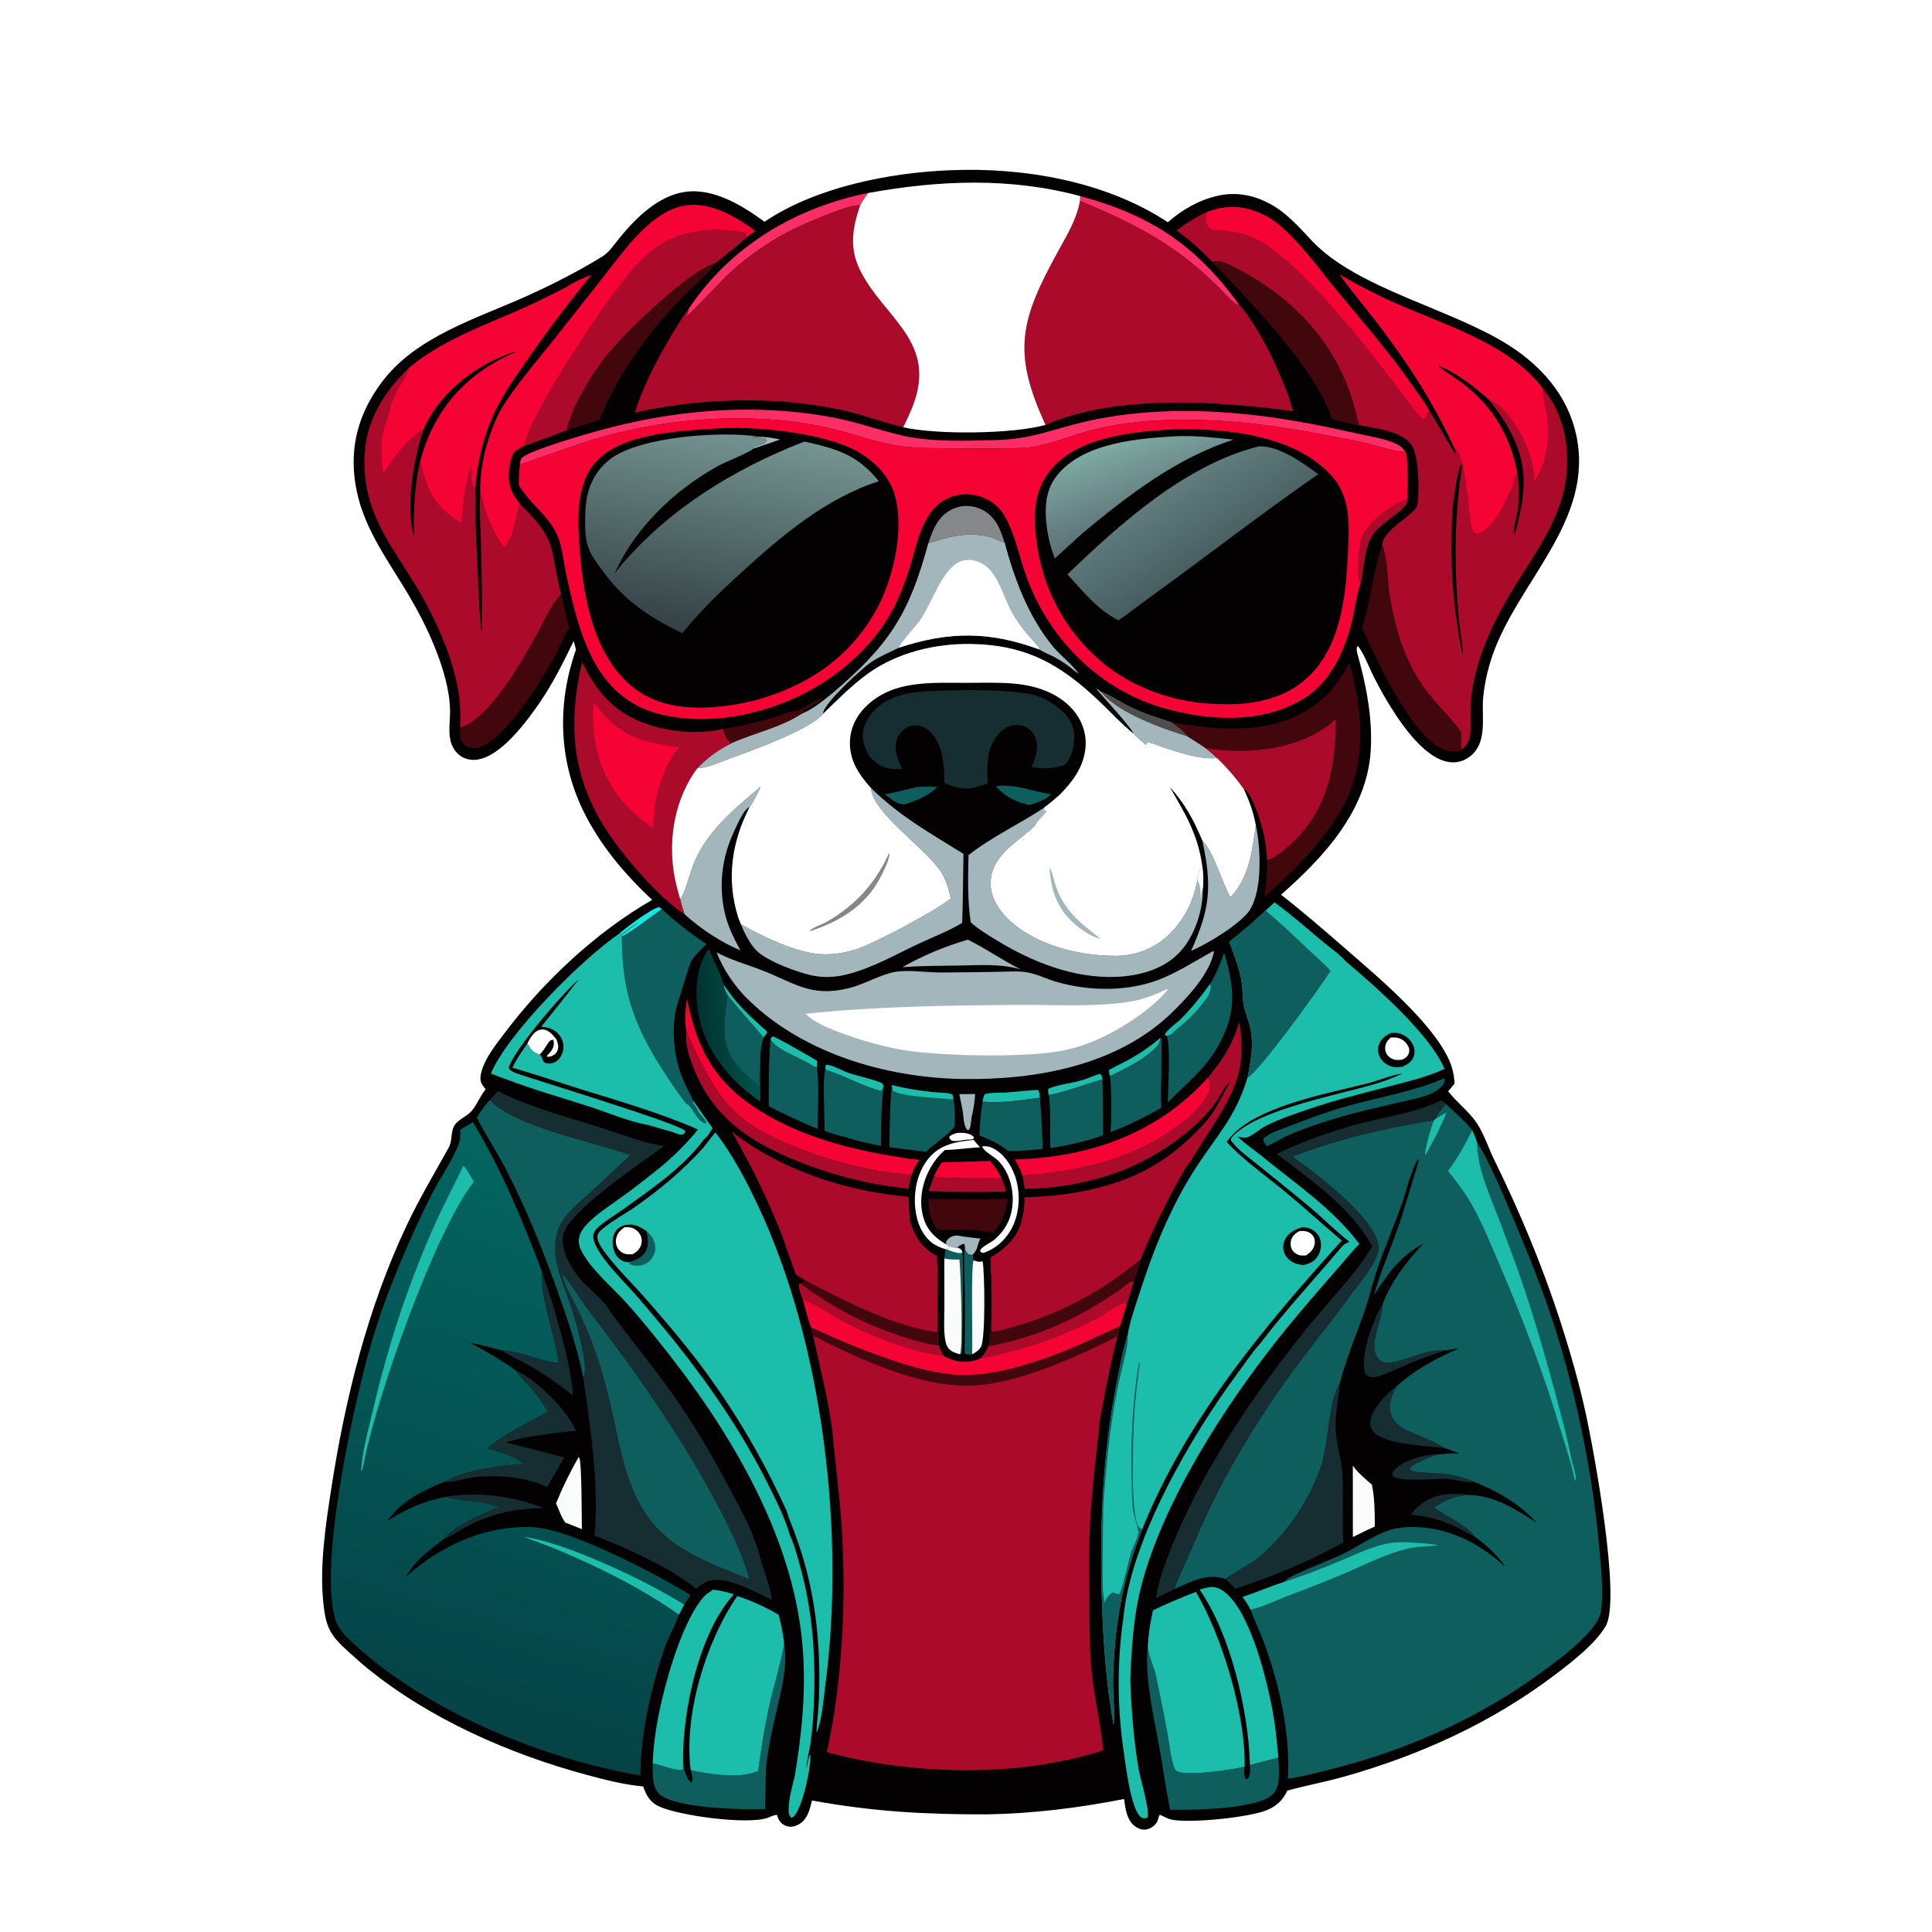 <svg version="1.1" xmlns="http://www.w3.org/2000/svg" style="display: block;" viewBox="0 0 2048 2048" width="1024" height="1024">
<defs>
	<linearGradient id="Gradient1" gradientUnits="userSpaceOnUse" x1="742.628" y1="1088.97" x2="797.142" y2="1084.19">
		<stop class="stop0" offset="0" stop-opacity="1" stop-color="rgb(1,51,48)"/>
		<stop class="stop1" offset="1" stop-opacity="1" stop-color="rgb(1,82,75)"/>
	</linearGradient>
	<linearGradient id="Gradient2" gradientUnits="userSpaceOnUse" x1="484.197" y1="1827.9" x2="657.025" y2="1238.01">
		<stop class="stop0" offset="0" stop-opacity="1" stop-color="rgb(5,67,71)"/>
		<stop class="stop1" offset="1" stop-opacity="1" stop-color="rgb(3,102,97)"/>
	</linearGradient>
	<linearGradient id="Gradient3" gradientUnits="userSpaceOnUse" x1="1216.59" y1="552.802" x2="1187.17" y2="468.83">
		<stop class="stop0" offset="0" stop-opacity="1" stop-color="rgb(93,113,119)"/>
		<stop class="stop1" offset="1" stop-opacity="1" stop-color="rgb(125,169,161)"/>
	</linearGradient>
	<linearGradient id="Gradient4" gradientUnits="userSpaceOnUse" x1="1286.44" y1="592.039" x2="1240.87" y2="518.464">
		<stop class="stop0" offset="0" stop-opacity="1" stop-color="rgb(71,94,96)"/>
		<stop class="stop1" offset="1" stop-opacity="1" stop-color="rgb(97,124,124)"/>
	</linearGradient>
	<linearGradient id="Gradient5" gradientUnits="userSpaceOnUse" x1="747.58" y1="672.567" x2="785.95" y2="457.671">
		<stop class="stop0" offset="0" stop-opacity="1" stop-color="rgb(52,65,69)"/>
		<stop class="stop1" offset="1" stop-opacity="1" stop-color="rgb(116,148,145)"/>
	</linearGradient>
</defs>
<path transform="translate(0,0)" fill="rgb(255,255,255)" d="M 0 0 L 2048 0 L 2048 2048 L 0 2048 L 0 0 z"/>
<path transform="translate(0,0)" fill="rgb(3,1,2)" d="M 1007.58 180.445 C 1085.32 177.159 1172.37 192.194 1237.97 235.6 C 1252.98 222.284 1271.31 211.902 1291.01 207.479 C 1308.7 203.505 1326 206.18 1342.25 214.04 C 1362.92 224.042 1375.84 239.598 1391.24 255.825 C 1438.89 306.054 1538.27 327.252 1599.02 365.751 C 1633.85 387.823 1661.6 419.209 1670.7 460.252 C 1691.15 552.553 1607.26 617.298 1580.96 698.137 C 1576.64 711.424 1573.64 725.184 1572.27 739.095 C 1570.53 756.718 1575.49 779.333 1564.99 794.78 C 1560.28 801.708 1552.64 806.676 1544.31 807.864 C 1507.9 813.064 1469.88 744.386 1455.58 716.099 C 1452.12 709.256 1443.93 688.436 1439.05 684.761 C 1437.03 688.504 1438.95 693.066 1440.02 696.971 C 1448.82 729.087 1454.99 761.966 1453.03 795.455 C 1449.29 859.007 1403.46 908.387 1357.99 948.418 C 1379.93 965.654 1401.24 983.859 1422.25 1002.22 C 1456.69 1032.32 1516.94 1081.88 1535.82 1123.06 C 1539.66 1131.46 1541.33 1139.36 1541.95 1148.54 C 1539.77 1151.38 1537.4 1154.09 1535.11 1156.83 C 1544.47 1168.85 1557.81 1178.71 1565.98 1191.33 C 1573.35 1202.69 1578.11 1217.57 1584.13 1229.86 C 1617 1296.91 1643.23 1362.28 1664.3 1433.92 C 1670.63 1455.44 1676.37 1477.05 1681.12 1498.97 C 1689.29 1536.63 1718.85 1695.25 1702.07 1723.79 C 1691.06 1742.51 1666.73 1761.39 1649.61 1774.41 C 1582.06 1825.81 1506.13 1860.31 1424.67 1883.35 C 1404.86 1888.96 1384.59 1892.64 1364.74 1898.07 C 1359.55 1908.59 1353.2 1914.83 1342.11 1919.14 C 1323.18 1926.51 1263.81 1932.76 1242.75 1929.07 C 1238.41 1928.31 1233.51 1925.49 1229.48 1923.67 C 1228.81 1924.75 1228.35 1925.7 1228.03 1926.93 C 1227.58 1928.59 1227.21 1930.21 1226.3 1931.71 C 1224 1935.47 1219.82 1938.39 1215.49 1939.24 C 1210.88 1940.15 1206.73 1938.59 1203.04 1935.84 C 1194.23 1929.28 1193 1917.06 1191.57 1907.01 C 1143.12 1916.5 1095.67 1922.41 1046.2 1923.31 C 980.513 1923.45 925.748 1920.38 860.77 1908.64 C 859.695 1912.74 858.697 1917.03 857.169 1920.98 C 854.857 1926.96 850.848 1932.3 844.854 1934.89 C 840.542 1936.75 836.288 1937.06 831.976 1934.98 C 827.514 1932.83 825.36 1929.51 824.012 1924.89 C 823.926 1924.6 823.849 1924.3 823.767 1924.01 C 821.185 1923.37 816.578 1925.97 813.916 1926.92 C 792.413 1934.66 718.418 1924.61 697.744 1914.47 C 688.795 1910.08 684.966 1902.71 681.76 1893.7 C 661.615 1891.92 640.939 1886.58 621.458 1881.32 C 539.933 1859.29 455.56 1822.19 389.636 1768.62 C 382.735 1763.01 376.187 1756.98 369.549 1751.07 C 349.669 1733.36 345.223 1724.61 342.62 1697.94 C 338.805 1658.84 345.205 1616.57 351.157 1577.98 C 365.935 1482.17 389.922 1385.53 431.735 1297.62 C 445.095 1269.54 460.736 1243.47 475.71 1216.35 C 479.77 1209 477.485 1199.96 481.801 1192.96 C 485.653 1186.71 494.427 1183.75 499.377 1178.27 C 505.561 1171.41 508.806 1162 514.812 1154.72 C 513.41 1152.92 511.915 1151.09 510.763 1149.11 C 508.339 1144.96 509.386 1139.32 510.643 1135 C 514.676 1121.13 525.582 1107.42 534.233 1095.94 C 576.014 1040.45 630.998 988.683 691.33 953.898 C 661.991 926.615 635.336 894.878 617.874 858.657 C 591.855 804.684 590.744 744.75 610.567 688.583 L 608.161 679.408 C 597.351 701.72 586.574 723.598 572.565 744.108 C 558.743 764.344 531.793 801.09 506.454 805.162 C 499.754 806.239 492.729 804.826 487.263 800.704 C 482.098 796.809 478.635 790.399 477.319 784.138 C 475.314 774.603 477.156 763.643 477.093 753.954 C 476.952 732.374 469.829 708.948 462.046 689.035 C 453.468 667.089 442.371 645.937 430.183 625.794 C 408.135 589.357 383.546 556.283 376.734 512.937 C 370.483 473.157 380.183 438.427 403.923 406.156 C 440.222 356.816 504.752 337.979 558.312 313.872 C 585.367 301.695 612.973 287.613 638.25 272.072 C 645.968 267.327 651.411 258.703 657.099 251.764 C 674.31 230.767 697.862 207.6 725.859 203.448 C 756.288 198.936 787.046 217.913 810.431 235.085 C 864.59 198.449 943.066 182.866 1007.58 180.445 z"/>
<path transform="translate(0,0)" fill="rgb(250,252,251)" d="M 589.838 1101.75 C 591.191 1105.15 592.531 1109.44 591.178 1113.08 C 590.022 1116.19 587.942 1118.17 584.938 1119.44 C 583.427 1120.08 581.982 1120.15 580.366 1120.24 L 579.566 1119.44 L 580.517 1118.43 C 584.004 1114.69 587.01 1111.39 587.094 1106.03 C 587.114 1104.78 586.715 1103.29 586.468 1102.09 L 589.838 1101.75 z"/>
<path transform="translate(0,0)" fill="rgb(255,255,255)" d="M 1014.06 1201.04 C 1015.41 1200.91 1016.71 1200.79 1018.06 1200.8 C 1023.25 1200.82 1028.62 1201.52 1032.46 1205.33 L 1032.14 1207.01 C 1030.06 1208.13 1028.52 1208 1026.22 1208.01 C 1020.44 1208.34 1014.97 1210.34 1009.16 1209.24 C 1006.97 1207.71 1006.88 1207.8 1006.21 1205.24 C 1008.22 1202.7 1011.07 1202.21 1014.06 1201.04 z"/>
<path transform="translate(0,0)" fill="rgb(19,233,223)" d="M 656.458 989.598 C 663.153 983.665 690.399 963.226 697.899 961.76 C 699.635 961.421 700.356 962.727 701.62 963.754 C 692.403 969.997 667.661 989.325 659.235 992.743 L 659.018 992.527 C 659.079 990.365 673.923 980.337 676.655 977.51 C 670.372 981.578 664.567 986.306 658.178 990.22 L 656.458 989.598 z"/>
<path transform="translate(0,0)" fill="rgb(29,189,171)" d="M 767.464 1044.06 C 779.887 1063.5 794.96 1077.4 812.129 1092.49 C 813.598 1093.78 813.22 1092.94 812.953 1095.11 L 809.287 1100.03 C 797.005 1084.73 783.393 1070.98 771.393 1055.29 C 769.506 1051.63 767.273 1048.3 767.464 1044.06 z"/>
<path transform="translate(0,0)" fill="rgb(29,189,171)" d="M 816.663 1101.69 L 818.901 1098.55 C 822.249 1098.83 859.895 1120.78 866.227 1124.5 C 866.313 1126.85 866.254 1129 865.977 1131.33 L 862.991 1130.93 C 852.488 1122.83 822.001 1113.05 816.663 1101.69 z"/>
<path transform="translate(0,0)" fill="rgb(29,189,171)" d="M 1229.86 1100.34 C 1229.63 1106.47 1226.85 1109.18 1222.41 1113.25 C 1209.52 1125.06 1192.23 1133.05 1176.7 1140.8 C 1176.02 1138.63 1175.59 1136.71 1175.37 1134.45 C 1181.88 1130.42 1189.12 1127.34 1195.86 1123.67 C 1208.01 1117.04 1219.25 1109.21 1229.86 1100.34 z"/>
<path transform="translate(0,0)" fill="rgb(15,94,94)" d="M 1005.5 1320.78 C 1008.6 1321.69 1011.6 1322.96 1014.83 1322.52 C 1017.3 1323.66 1019.01 1323.8 1019.85 1326.66 C 1019.98 1327.12 1020.01 1327.6 1020.09 1328.07 C 1021.58 1332.28 1020.37 1422.54 1019.69 1433.79 L 1018.58 1435.54 L 1017.74 1435.69 C 1021.03 1426.35 1018.53 1350.58 1017.09 1335.14 C 1011.6 1335.17 1006.41 1335.23 1001.01 1334.04 L 1002.2 1324.24 L 1002.79 1324 C 1004.58 1323.78 1005.1 1323.74 1006.62 1322.69 L 1005.5 1320.78 z"/>
<path transform="translate(0,0)" fill="rgb(250,252,251)" d="M 1005.5 1320.78 C 1008.6 1321.69 1011.6 1322.96 1014.83 1322.52 C 1017.3 1323.66 1019.01 1323.8 1019.85 1326.66 C 1019.98 1327.12 1020.01 1327.6 1020.09 1328.07 C 1014.83 1329.05 1007.57 1326.05 1002.79 1324 C 1004.58 1323.78 1005.1 1323.74 1006.62 1322.69 L 1005.5 1320.78 z"/>
<path transform="translate(0,0)" fill="rgb(29,189,171)" d="M 1111.92 1160.91 C 1111.3 1158.52 1110.62 1156.61 1111.3 1154.14 C 1121.35 1149.64 1134.9 1148.45 1145.74 1145.42 C 1152.72 1143.47 1159.11 1140.29 1166.04 1138.28 C 1168.24 1139.85 1168.06 1141.76 1168.67 1144.3 C 1149.45 1149.48 1131.62 1156.87 1111.92 1160.91 z"/>
<path transform="translate(0,0)" fill="rgb(163,182,187)" d="M 1016.93 1159.82 L 1033.72 1159.68 C 1033.15 1167.88 1032.05 1175.93 1029.98 1183.9 C 1029.64 1186.77 1029.4 1189.74 1028.85 1192.58 C 1028.37 1195.02 1028.32 1196.81 1026.15 1198.22 C 1025.87 1198.03 1025.57 1197.87 1025.32 1197.63 C 1021.5 1193.98 1021.27 1182.97 1020.58 1177.86 L 1016.93 1159.82 z"/>
<path transform="translate(0,0)" fill="rgb(163,182,187)" d="M 1003.15 1319.11 C 1002.94 1318.14 1002.98 1317.06 1002.93 1316.07 C 1004.02 1314.64 1005.08 1313.1 1006.6 1312.08 C 1011 1309.12 1015.11 1309.38 1020.04 1310.59 C 1026.46 1311.52 1032.87 1312.31 1039.32 1313 C 1034.9 1320.91 1037.65 1323.1 1030.95 1330.26 C 1029.78 1330.57 1027.25 1329.61 1026 1329.31 C 1022.9 1326.24 1022.91 1323.25 1022.5 1319.06 L 1020.79 1318.63 C 1018.42 1319.79 1016.59 1320.46 1014.83 1322.52 C 1011.6 1322.96 1008.6 1321.69 1005.5 1320.78 L 1003.15 1319.11 z"/>
<path transform="translate(0,0)" fill="rgb(29,189,171)" d="M 874.851 1132.14 L 875.547 1128.69 C 882.012 1128.49 892.828 1135.08 899.237 1137.23 C 911.022 1141.19 923.845 1143.38 935.244 1148.27 C 936.585 1150.18 936.388 1150.11 936.565 1152.24 C 935.615 1154.36 935.567 1155.19 933.646 1156.61 C 914.136 1151.15 896.366 1141.1 877.224 1134.71 L 875.695 1134.2 L 874.851 1132.14 z"/>
<path transform="translate(0,0)" fill="rgb(255,255,255)" d="M 558.991 1106.28 C 560.781 1102.29 563.492 1097.72 566.717 1094.76 C 569.503 1092.2 572.846 1090.95 576.641 1091.41 C 582.081 1092.08 586.668 1097.8 589.838 1101.75 L 586.468 1102.09 C 582.957 1102.67 582.638 1103.4 580.653 1106.27 C 577.838 1110.34 575.879 1114.25 572.191 1117.72 C 571.91 1117.67 571.626 1117.64 571.347 1117.58 C 564.544 1116.12 562.305 1111.7 558.991 1106.28 z"/>
<path transform="translate(0,0)" fill="rgb(29,189,171)" d="M 1041.57 1167.85 C 1042.03 1164.94 1042.59 1162.55 1043.77 1159.84 C 1050.94 1157.87 1060.7 1158.52 1068.22 1157.99 C 1078.94 1157.23 1089.63 1155.86 1100.35 1155.28 C 1102.16 1157.51 1101.97 1160.87 1102.35 1163.71 C 1082.55 1166.18 1061.5 1169.61 1041.57 1167.85 z"/>
<path transform="translate(0,0)" fill="rgb(15,94,94)" d="M 972.59 834.239 C 979.745 833.686 986.612 833.834 993.772 834.261 C 983.613 843.782 972.027 848.584 958.91 852.624 C 950.587 852.977 944.269 846.68 937.991 841.991 C 949.645 840.1 960.995 836.528 972.59 834.239 z"/>
<path transform="translate(0,0)" fill="rgb(15,94,94)" d="M 1055.81 833.28 C 1076.14 830.855 1093.01 838.612 1112.63 841.629 L 1114.39 841.892 L 1108.09 846.834 C 1102.3 849.678 1097.09 851.729 1090.86 853.355 C 1076.91 849.992 1065.07 844.621 1055.81 833.28 z"/>
<path transform="translate(0,0)" fill="rgb(22,46,50)" d="M 1562.44 1570.72 C 1553.55 1572.22 1543.13 1568.25 1534.13 1567.75 C 1520.8 1567.01 1487.78 1571.18 1477.44 1565.47 C 1475.96 1564.65 1476.19 1563.84 1475.79 1562.35 C 1476.45 1560.45 1477.01 1559.29 1478.45 1557.83 C 1488.23 1547.9 1509.91 1541.46 1523.4 1541.86 C 1513.94 1545.79 1501.97 1549 1494.62 1556.35 L 1494.45 1558.15 C 1499.65 1561.75 1524.05 1561.28 1531.91 1562.43 C 1542.25 1563.94 1552.96 1566.19 1562.44 1570.72 z"/>
<path transform="translate(0,0)" fill="rgb(22,46,50)" d="M 1495.35 1605.41 C 1498.79 1601.49 1502.25 1597.59 1506.4 1594.39 C 1521.31 1582.9 1540.38 1582.09 1558.19 1584.83 C 1543.79 1585.13 1531.69 1590.1 1519.93 1598.22 C 1530.91 1605.76 1556.97 1618.21 1563.13 1628.67 C 1556.98 1626.36 1550.95 1622.19 1545.01 1619.24 C 1529 1611.31 1513.02 1607.45 1495.35 1605.41 z"/>
<path transform="translate(0,0)" fill="rgb(15,94,94)" d="M 1022.5 1319.06 C 1022.91 1323.25 1022.9 1326.24 1026 1329.31 C 1027.25 1329.61 1029.78 1330.57 1030.95 1330.26 L 1032 1335.93 C 1029.01 1343.95 1031.17 1419.23 1030.48 1435.62 C 1027.58 1435.9 1024.81 1436.35 1022.5 1434.48 C 1022.96 1411.78 1023.06 1389.03 1022.7 1366.33 C 1022.45 1350.65 1021.39 1334.7 1022.5 1319.06 z"/>
<path transform="translate(0,0)" fill="rgb(255,255,255)" d="M 1041 1215.22 C 1045.16 1214.79 1048.04 1215.04 1051.86 1216.86 C 1063.9 1222.6 1071.87 1234.71 1076.08 1247.04 C 1081.89 1264.03 1081.13 1284.74 1073.07 1300.89 C 1066.67 1313.72 1055.93 1323.67 1042.25 1328.21 C 1040.63 1327.78 1040.13 1327.38 1038.85 1326.36 C 1039.76 1321.51 1050.7 1317.2 1054.51 1313.79 C 1061.11 1307.9 1066.48 1300.94 1069.75 1292.65 C 1077.53 1272.98 1073.3 1245.56 1058.08 1230.34 C 1053.19 1225.45 1043.58 1221.26 1041 1215.22 z"/>
<path transform="translate(0,0)" fill="rgb(66,6,13)" d="M 837.773 754.5 C 838.391 754.465 839.012 754.456 839.628 754.397 C 850.229 753.391 861.037 743.206 871.326 739.832 C 867.059 747.158 853.407 749.464 850.24 756.437 C 827.024 771.499 799.97 776.77 775.128 787.966 C 769.817 782.868 768.133 779.865 766.601 772.64 C 790.652 769.247 814.88 762.511 837.773 754.5 z"/>
<path transform="translate(0,0)" fill="rgb(246,3,54)" d="M 998.478 1232.13 C 1015.38 1231.68 1032.3 1231.39 1049.18 1230.54 C 1054.4 1236.29 1058.32 1242.04 1061.77 1249.03 C 1049.34 1249.03 997.612 1249.93 990.098 1246.94 C 992.508 1241.58 995.082 1236.93 998.478 1232.13 z"/>
<path transform="translate(0,0)" fill="rgb(22,46,50)" d="M 472.666 1586.51 C 509.062 1581.16 542.422 1585.65 576.736 1598.7 C 547.799 1598.66 521.298 1604.37 495.445 1617.65 C 487.117 1621.93 479.599 1628.14 470.713 1631.22 C 483.333 1616.32 511.572 1604.66 529.637 1597.13 C 521.354 1594.95 513.041 1592.9 504.558 1591.65 C 494.238 1590.13 482.414 1590.26 472.666 1586.51 z"/>
<path transform="translate(0,0)" fill="rgb(250,252,251)" d="M 1032 1335.93 C 1036.25 1337.43 1037.25 1338.02 1041.65 1337.02 C 1043.84 1348.96 1044.87 1419.83 1039.71 1428.07 C 1037.44 1431.69 1034.13 1433.63 1030.48 1435.62 C 1031.17 1419.23 1029.01 1343.95 1032 1335.93 z"/>
<path transform="translate(0,0)" fill="rgb(255,255,255)" d="M 1002.2 1324.24 C 997.239 1322.58 992.146 1320.7 987.995 1317.44 C 977.124 1308.91 971.963 1295.6 970.378 1282.24 C 968.147 1263.42 972.157 1242.77 984.409 1227.89 C 996.837 1212.8 1013.9 1210.13 1032.12 1208.4 L 1038.86 1216.25 C 1026.43 1216.7 1014.13 1218.87 1001.72 1219.01 C 995.669 1224.17 990.774 1230.29 986.786 1237.15 C 977.652 1252.85 973.727 1272.43 978.686 1290.18 C 982.455 1303.66 991.223 1312.46 1003.15 1319.11 L 1005.5 1320.78 L 1006.62 1322.69 C 1005.1 1323.74 1004.58 1323.78 1002.79 1324 L 1002.2 1324.24 z"/>
<path transform="translate(0,0)" fill="rgb(22,46,50)" d="M 1532.41 1431.37 C 1520.64 1435.41 1508.73 1439.31 1497.2 1444 C 1487.23 1448.06 1477.58 1452.92 1467.54 1456.79 C 1462.29 1458.81 1455.44 1461.38 1450.05 1458.96 C 1448.11 1457.12 1447.13 1455.74 1446.52 1453.16 C 1442.33 1435.45 1455.9 1397.82 1465.44 1382.91 C 1465.44 1383.55 1465.45 1384.19 1465.44 1384.83 C 1465.21 1399.61 1449.37 1427.35 1461.59 1440.81 C 1463.95 1443.41 1467.31 1444.38 1470.74 1444.37 C 1487.99 1444.34 1508.72 1430.05 1532.41 1431.37 z"/>
<path transform="translate(0,0)" fill="rgb(172,10,43)" d="M 984.46 1262.7 C 986.263 1257.42 988.191 1252.19 990.098 1246.94 C 997.612 1249.93 1049.34 1249.03 1061.77 1249.03 C 1063.85 1253.39 1065.06 1258.37 1066.51 1262.99 C 1039 1264.1 1011.96 1263.63 984.46 1262.7 z"/>
<path transform="translate(0,0)" fill="rgb(250,252,251)" d="M 613.348 1544.66 C 613.548 1544.85 613.781 1545.01 613.947 1545.23 C 616.803 1549 616.591 1609.84 616.823 1621.02 C 611.055 1618.55 605.149 1616.35 599.313 1614.04 C 595.115 1608.72 592.311 1599.85 589.433 1593.59 C 596.21 1576.92 604.348 1560.23 613.348 1544.66 z"/>
<path transform="translate(0,0)" fill="rgb(250,252,251)" d="M 1434.07 1553.74 C 1439.82 1561.54 1446.99 1567.48 1454.26 1573.78 C 1457.35 1588.49 1457.26 1603.26 1457.41 1618.2 L 1448.82 1622.06 L 1434.09 1629.32 L 1434.07 1553.74 z"/>
<path transform="translate(0,0)" fill="rgb(22,46,50)" d="M 1480.57 1469.48 C 1475.38 1479.29 1470.91 1488.01 1474.6 1499.4 C 1477.42 1508.1 1484.46 1512.85 1492.36 1516.62 C 1504.33 1522.33 1519.4 1526.81 1530.14 1534.47 C 1528.69 1534.55 1527.29 1534.55 1525.85 1534.4 C 1509.55 1532.62 1465.73 1530.72 1455.46 1517.16 C 1452.7 1513.53 1451.84 1509.4 1452.76 1504.95 C 1455.29 1492.62 1470.5 1476.42 1480.57 1469.48 z"/>
<path transform="translate(0,0)" fill="rgb(22,46,50)" d="M 574.484 1348.3 C 585.668 1378.67 606.127 1447.78 607.284 1479.22 C 592.492 1467.7 577.688 1456.85 561.365 1447.57 C 551.904 1442.19 540.763 1437.72 531.939 1431.59 C 550.758 1431.75 572.375 1442.99 592.042 1444.85 C 588.612 1415.75 572.395 1375.98 574.484 1348.3 z"/>
<path transform="translate(0,0)" fill="rgb(163,182,187)" d="M 1025.95 996.081 C 1045.09 1005.5 1062.81 1018.02 1082.07 1027.64 C 1060.66 1021.33 1038.57 1023.21 1016.5 1023.52 C 996.553 1023.85 976.587 1023.67 956.693 1025.3 C 977.113 1013.26 1003.19 1002.66 1025.95 996.081 z"/>
<path transform="translate(0,0)" fill="rgb(251,47,102)" d="M 1145.02 207.861 C 1220.08 228.303 1267 259.31 1313.53 322.873 C 1309.32 324.234 1298.81 311.65 1295.52 308.272 C 1249.49 260.949 1205.09 238.052 1144.84 212.982 L 1145.02 207.861 z"/>
<path transform="translate(0,0)" fill="rgb(250,252,251)" d="M 1001.01 1334.04 C 1006.41 1335.23 1011.6 1335.17 1017.09 1335.14 C 1018.53 1350.58 1021.03 1426.35 1017.74 1435.69 C 1013.83 1434.56 1009.33 1433.18 1006.34 1430.32 C 1002.96 1427.07 1002.1 1421.86 1001.55 1417.41 C 1000.29 1407.14 1001.07 1396.27 1001.1 1385.91 L 1001.01 1334.04 z"/>
<path transform="translate(0,0)" fill="rgb(15,94,94)" d="M 1530.81 1143.12 L 1531.16 1143.54 C 1531.5 1145.7 1531.46 1146.09 1530.55 1148.01 C 1527.49 1154.49 1519.01 1158.76 1512.64 1161.08 C 1503.39 1164.44 1493.12 1166.2 1483.54 1168.47 C 1462.05 1173.57 1440.37 1178.29 1419.17 1184.48 C 1401.1 1189.77 1382.74 1195.93 1365.5 1203.48 C 1357.75 1206.87 1350.65 1211.99 1342.78 1214.93 C 1341.04 1212.39 1339.11 1210.28 1339.3 1207.04 C 1345.34 1200.84 1357.1 1197.57 1365.06 1194.42 C 1387.59 1185.51 1410.04 1177.25 1433.47 1171.03 C 1465.63 1162.48 1500.2 1156.3 1530.81 1143.12 z"/>
<path transform="translate(0,0)" fill="rgb(133,135,139)" d="M 983.957 576.013 C 988.878 561.258 994.498 546.856 1009.53 539.7 C 1018.17 535.583 1028.06 535.294 1037.05 538.498 C 1047.48 542.219 1054.95 550.267 1059.41 560.239 C 1061.56 565.022 1063.28 569.963 1064.91 574.937 C 1059.29 573.942 1054.05 570.354 1048.42 568.98 C 1025.51 563.393 1005.6 568.878 983.957 576.013 z"/>
<path transform="translate(0,0)" fill="rgb(251,47,102)" d="M 729.626 328.108 C 730.136 327.13 730.789 326.209 731.408 325.3 C 775.683 260.246 843.971 219.75 920.386 204.589 C 917.028 208.886 914.312 213.103 911.705 217.884 C 903.664 215.016 855.475 236.071 844.902 241.084 C 818.915 253.405 794.527 270.137 773.29 289.46 C 766.104 295.997 732.132 332.95 729.045 333.961 L 729.721 334.152 L 727.551 335.299 C 727.86 334.307 728.254 333.343 728.633 332.375 C 729.261 330.772 729.523 329.783 729.626 328.108 z"/>
<path transform="translate(0,0)" fill="rgb(163,182,187)" d="M 1201.51 777.589 C 1200.55 772.693 1167.27 736.392 1162.29 730.522 L 1162.75 730.268 L 1166.98 733.238 C 1177.92 737.375 1187.88 744.442 1198.37 749.622 C 1212.17 756.429 1227.29 760.972 1241.86 765.827 C 1248.02 770.207 1254.39 774.699 1259.09 780.716 C 1265.49 784.586 1271.68 788.717 1277.88 792.909 C 1281.98 796.328 1286.46 799.642 1290.1 803.554 C 1272.19 805.374 1250.22 797.768 1233.26 792.153 C 1227.93 790.389 1221.28 787.176 1215.7 786.922 L 1215.81 788.139 L 1214.57 789.48 C 1210.22 785.644 1205.4 781.893 1201.51 777.589 z"/>
<path transform="translate(0,0)" fill="rgb(78,76,77)" d="M 1166.98 733.238 C 1177.92 737.375 1187.88 744.442 1198.37 749.622 C 1212.17 756.429 1227.29 760.972 1241.86 765.827 C 1248.02 770.207 1254.39 774.699 1259.09 780.716 C 1232.7 772.787 1183.99 755.418 1166.98 733.238 z"/>
<path transform="translate(0,0)" fill="rgb(66,6,13)" d="M 983.84 1270.94 C 1012.01 1271.25 1040.04 1271.54 1068.21 1270.99 C 1066.58 1280.47 1064.7 1288.23 1060.18 1296.79 C 1057.95 1300.31 1055.34 1303.43 1052.7 1306.64 C 1033.92 1303.06 1013.17 1303.36 994.122 1303.93 C 986.069 1293.61 984.664 1283.58 983.84 1270.94 z"/>
<path transform="translate(0,0)" fill="rgb(15,94,94)" d="M 1041.57 1167.85 C 1061.5 1169.61 1082.55 1166.18 1102.35 1163.71 C 1104.07 1181.72 1104.74 1199.78 1105.33 1217.87 C 1093.22 1219.15 1081.16 1220.2 1068.97 1220.28 C 1059.11 1212.55 1049.77 1208.26 1038.21 1203.62 C 1038.75 1191.8 1039.53 1179.53 1041.57 1167.85 z"/>
<path transform="translate(0,0)" fill="rgb(15,94,94)" d="M 1168.67 1144.3 C 1169.2 1159.59 1168.73 1174.92 1169.32 1190.17 C 1169.31 1194.61 1169.42 1199.07 1169.19 1203.49 C 1150.92 1209.88 1132.6 1214.04 1113.5 1217.04 C 1113.39 1209.19 1112.83 1201.07 1113.31 1193.24 C 1113.15 1182.47 1113.31 1171.6 1111.92 1160.91 C 1131.62 1156.87 1149.45 1149.48 1168.67 1144.3 z"/>
<path transform="translate(0,0)" fill="rgb(163,182,187)" d="M 1331.22 874.834 C 1336.43 898.531 1338.51 943.474 1324.7 964.778 C 1315.28 979.308 1278.82 1001.37 1262.61 1007.89 C 1282.8 963.332 1285.02 939.419 1274.49 890.958 C 1286.15 902.309 1295.26 935.278 1304.28 951.152 C 1324.5 930.011 1327.14 902.433 1331.22 874.834 z"/>
<path transform="translate(0,0)" fill="rgb(15,94,94)" d="M 1229.86 1100.34 L 1231.18 1100.93 C 1231.04 1117.66 1231.45 1134.56 1230.67 1151.25 C 1230.63 1158.91 1230.66 1166.54 1230.97 1174.2 C 1213.68 1184.47 1195.99 1192.83 1177.25 1200.09 L 1177.88 1189.06 C 1178.09 1172.94 1178.38 1156.86 1176.7 1140.8 C 1192.23 1133.05 1209.52 1125.06 1222.41 1113.25 C 1226.85 1109.18 1229.63 1106.47 1229.86 1100.34 z"/>
<path transform="translate(0,0)" fill="rgb(15,94,94)" d="M 816.663 1101.69 C 822.001 1113.05 852.488 1122.83 862.991 1130.93 L 865.977 1131.33 C 868.478 1149.36 866.809 1177.55 866.78 1196.7 C 849.028 1189.53 831.933 1181.28 814.882 1172.59 L 814.966 1157.97 C 814.816 1139.45 815.331 1121.64 816.567 1103.24 L 816.663 1101.69 z"/>
<path transform="translate(0,0)" fill="rgb(172,10,43)" d="M 727.655 1093.72 C 760.637 1166.08 775.726 1190.83 852.488 1219.53 C 888.065 1232.84 928.314 1243.04 966.324 1245.12 C 964.675 1249.91 963.956 1255.13 962.979 1260.1 C 951.815 1258.72 940.651 1257.35 929.576 1255.37 C 884.988 1247.41 824.455 1227.06 787.857 1200.48 C 773.485 1190.04 761.316 1177.51 751.231 1162.88 C 740.617 1147.48 724.274 1112.39 727.655 1093.72 z"/>
<path transform="translate(0,0)" fill="rgb(246,3,54)" d="M 1280.7 1142.19 C 1282.72 1146.24 1283.04 1151.64 1281.75 1155.98 C 1274.93 1179 1234.6 1204.4 1214.32 1214.6 C 1173.96 1234.88 1128.4 1242.76 1083.75 1246.23 C 1082.02 1240.04 1078.81 1234.61 1075.59 1229.11 C 1077.38 1229.08 1079.17 1229.03 1080.96 1228.95 C 1158.58 1225.43 1227.39 1200.76 1280.7 1142.19 z"/>
<path transform="translate(0,0)" fill="rgb(15,94,94)" d="M 874.851 1132.14 L 875.695 1134.2 L 877.224 1134.71 C 896.366 1141.1 914.136 1151.15 933.646 1156.61 C 935.567 1155.19 935.615 1154.36 936.565 1152.24 C 934.122 1172.68 933.902 1194.16 933.911 1214.76 C 920.134 1212.05 906.594 1208.98 893.24 1204.56 C 886.883 1203.45 880.343 1200.84 874.165 1198.9 L 873.984 1187.53 C 873.858 1169.83 871.937 1149.49 874.851 1132.14 z"/>
<path transform="translate(0,0)" fill="rgb(15,94,94)" d="M 945.417 1150.22 C 960.005 1154.04 974.917 1156.25 989.902 1157.8 C 995.263 1158.36 1005.33 1157.94 1009.66 1160.52 L 1010.1 1162.38 C 1012.52 1172.26 1012.24 1183.9 1012.08 1194.03 C 1003.16 1204.69 991.523 1211.42 981.574 1220.92 C 968.634 1219.48 955.752 1217.85 942.868 1215.97 C 943.027 1196.59 943.144 1177.23 944.836 1157.92 L 945.417 1150.22 z"/>
<path transform="translate(0,0)" fill="rgb(29,189,171)" d="M 945.417 1150.22 C 960.005 1154.04 974.917 1156.25 989.902 1157.8 C 995.263 1158.36 1005.33 1157.94 1009.66 1160.52 L 1010.1 1162.38 L 1010.34 1165.56 C 995.072 1163.39 959.56 1163.37 946.64 1156.34 L 945.417 1150.22 z"/>
<path transform="translate(0,0)" fill="rgb(22,46,50)" d="M 545.999 1452.22 C 568.91 1462.69 600.139 1493.35 610.552 1516.57 C 585.793 1519.54 559.926 1521.79 535.976 1528.98 C 556.808 1534.13 577.407 1539.43 598.112 1545.04 L 579.87 1576.5 C 555.957 1564.63 522.896 1562.74 496.859 1566.87 C 488.441 1568.2 478.904 1571.83 470.449 1570.89 C 494.168 1557.58 528.157 1553.99 555.131 1551.45 C 542.696 1542.69 530.9 1539.3 516.362 1535.45 C 535.604 1518.73 558.932 1509.43 580.6 1496.52 C 575.05 1486.51 568.315 1477.52 560.63 1469.04 C 555.691 1463.6 550.101 1458.32 545.999 1452.22 z"/>
<path transform="translate(0,0)" fill="rgb(66,6,13)" d="M 600.359 455.958 C 603.398 441.843 610.111 427.878 617.104 415.326 C 624.965 401.216 633.671 387.542 643.968 375.073 C 664.227 350.543 730.135 286.481 758.988 278.257 C 748.722 292.951 732.501 305.564 720.032 318.467 C 687.166 352.476 652.512 400.053 635.964 444.679 C 624.334 449.001 612.285 452.546 600.359 455.958 z"/>
<path transform="translate(0,0)" fill="rgb(163,182,187)" d="M 721.108 953.555 C 727.822 942.303 730.744 926.562 735.885 914.249 C 749.941 880.589 779.229 856.703 806.373 833.854 C 802.928 841.106 799.503 849.08 794.569 855.428 C 787.975 857.897 779.798 877.799 776.951 884.045 C 763.089 914.457 760.829 950.455 772.625 981.957 C 775.923 990.766 780.446 999.105 784.842 1007.4 C 763.892 998.685 742.447 984.398 725.563 969.054 C 723.864 963.904 722.273 958.858 721.108 953.555 z"/>
<path transform="translate(0,0)" fill="rgb(246,3,54)" d="M 727.655 1093.72 C 725.654 1081.67 726.262 1071.05 728.34 1059.06 C 737.828 1108.08 755.49 1143.86 797.975 1172.58 C 840.929 1201.63 892.992 1216.66 943.677 1225.04 C 953.869 1226.73 964.39 1228.84 974.717 1229.33 C 971.244 1234.45 968.283 1239.19 966.324 1245.12 C 928.314 1243.04 888.065 1232.84 852.488 1219.53 C 775.726 1190.83 760.637 1166.08 727.655 1093.72 z"/>
<path transform="translate(0,0)" fill="rgb(66,6,13)" d="M 594.821 630.122 L 603.438 665.495 C 603.262 665.762 603.083 666.027 602.911 666.297 C 596.512 676.321 592.302 688.048 586.515 698.522 C 572.668 723.58 533.519 785.819 506.962 792.503 C 502.647 793.589 497.989 793.379 494.182 790.901 C 491.666 789.264 489.875 786.502 488.121 784.118 C 488.004 779.919 487.726 775.662 487.82 771.465 C 520.159 760.948 554.4 699.211 570.252 670.117 C 577.005 657.722 584.696 639.925 594.821 630.122 z"/>
<path transform="translate(0,0)" fill="rgb(15,94,94)" d="M 1297.69 1009.78 C 1308.48 1047.68 1311.47 1072.35 1291.57 1108.16 C 1277.28 1133.86 1257.9 1148.14 1238.06 1168.44 C 1238.06 1152.05 1241.18 1111.44 1236.92 1098.02 C 1235.64 1097.73 1236.42 1097.99 1234.75 1096.89 C 1237.61 1090.89 1247.1 1084.92 1252.03 1079.98 C 1263.48 1068.49 1273.27 1056.28 1282.69 1043.09 C 1289.26 1033.24 1293.6 1020.85 1297.69 1009.78 z"/>
<path transform="translate(0,0)" fill="rgb(29,189,171)" d="M 1282.69 1043.09 C 1284.35 1047 1282.31 1051.54 1281.04 1055.37 C 1273.96 1065.13 1266.88 1073.83 1257.96 1082.04 C 1252.9 1086.7 1246.39 1091.29 1241.86 1096.37 L 1236.92 1098.02 C 1235.64 1097.73 1236.42 1097.99 1234.75 1096.89 C 1237.61 1090.89 1247.1 1084.92 1252.03 1079.98 C 1263.48 1068.49 1273.27 1056.28 1282.69 1043.09 z"/>
<path transform="translate(0,0)" fill="rgb(15,94,94)" d="M 831.165 1741.76 C 835.684 1769.54 826.236 1798.96 820.294 1825.87 C 816.665 1842.31 813.532 1858.85 811.896 1875.61 C 811.664 1889.64 811.146 1903.58 811.186 1917.62 C 787.467 1918.48 715.811 1917.13 699.074 1901.87 C 690.862 1894.38 692.03 1879.44 691.89 1869.33 C 701.607 1870.85 714.283 1877.3 723.888 1875.88 L 724.117 1866.64 L 725.057 1874.38 C 725.604 1878.62 728.707 1885.96 731.94 1888.89 C 732.252 1889.17 732.664 1889.32 733.026 1889.54 C 735.321 1885.51 733.28 1880.61 732.168 1876.39 C 750.787 1880.8 785.894 1885.98 803.676 1877.23 C 807.126 1851.1 811.243 1826.11 817.237 1800.41 C 819.768 1789.56 830.961 1750.15 831.165 1741.76 z"/>
<path transform="translate(0,0)" fill="rgb(29,189,171)" d="M 756.034 1685.1 C 763.642 1685.86 770.669 1687.75 777.936 1690.05 C 741.293 1729.85 723.363 1813.51 724.117 1866.64 L 723.888 1875.88 C 714.283 1877.3 701.607 1870.85 691.89 1869.33 C 692.688 1846.4 696.612 1823.35 701.878 1801.05 C 709.082 1770.54 725.398 1715.93 745.891 1692.85 C 748.79 1689.58 752.356 1687.38 756.034 1685.1 z"/>
<path transform="translate(0,0)" fill="rgb(29,189,171)" d="M 1271.59 1685.03 C 1274.77 1684.14 1278.11 1683.08 1281.38 1682.57 C 1287.92 1681.54 1293.34 1683.71 1298.42 1687.79 C 1326.55 1710.33 1344.38 1785.19 1350.31 1821.1 C 1352.6 1835.02 1353.8 1849.09 1355.13 1863.13 C 1345.19 1866.03 1334.91 1868.13 1325.05 1871.16 C 1323.49 1813.81 1304.53 1732.2 1271.59 1685.03 z"/>
<path transform="translate(0,0)" fill="url(#Gradient1)" d="M 805.88 1167.61 C 775.553 1147.4 748.285 1115.01 741.145 1078.43 C 736.239 1053.29 736.455 1027.48 751.221 1005.84 C 756.322 1018.25 763.526 1031.41 767.464 1044.06 C 767.273 1048.3 769.506 1051.63 771.393 1055.29 C 783.393 1070.98 797.005 1084.73 809.287 1100.03 C 805.513 1110.68 805.98 1121.12 805.756 1132.25 C 806.133 1144.02 805.912 1155.84 805.88 1167.61 z"/>
<path transform="translate(0,0)" fill="rgb(15,94,94)" d="M 771.393 1055.29 C 783.393 1070.98 797.005 1084.73 809.287 1100.03 C 805.513 1110.68 805.98 1121.12 805.756 1132.25 C 803.641 1135 804.799 1147.04 804.845 1150.96 C 796.012 1143.91 787.158 1136.46 780.162 1127.53 C 762.681 1105.22 768.371 1081.21 771.393 1055.29 z"/>
<path transform="translate(0,0)" fill="rgb(15,94,94)" d="M 1240.49 1918.43 C 1236.25 1898.05 1233.41 1877.48 1229.8 1857 C 1223.76 1822.69 1212.76 1778.19 1216.79 1743.65 C 1216.45 1754.31 1223.08 1765.67 1225.32 1776.16 C 1229.66 1796.49 1233.74 1816.81 1237.48 1837.26 C 1239.65 1849.12 1240.79 1862.53 1244.69 1873.86 C 1244.94 1874.58 1245.35 1875.72 1245.87 1876.3 C 1252.08 1883.26 1291.42 1877.58 1301.59 1875.97 C 1307.44 1875.04 1313.64 1874.26 1319.3 1872.61 C 1319.1 1875.23 1318.68 1878.17 1318.88 1880.79 C 1319.07 1883.35 1319.58 1884.49 1321.41 1886.21 L 1323.25 1884.84 C 1325.69 1880.38 1325.17 1876.08 1325.05 1871.16 C 1334.91 1868.13 1345.19 1866.03 1355.13 1863.13 C 1355.45 1867.94 1355.71 1872.77 1355.79 1877.59 C 1355.93 1885.69 1355.18 1896.25 1349.01 1902.2 C 1332.7 1917.91 1264.15 1918.82 1240.49 1918.43 z"/>
<path transform="translate(0,0)" fill="rgb(66,6,13)" d="M 1465.19 577.785 C 1470.85 589.019 1470.78 616.858 1472.99 630.588 C 1479.21 669.203 1491.03 707.152 1516.3 737.747 C 1526.86 750.535 1539.23 762.272 1548.66 775.906 C 1549.42 782.368 1548.77 788.589 1549.27 794.945 C 1548.81 795.183 1548.36 795.464 1547.88 795.658 C 1543.15 797.539 1535.33 796.665 1530.71 794.825 C 1496.33 781.127 1458.77 698.901 1443.84 665.378 C 1452.85 636.758 1455.91 604.759 1465.19 577.785 z"/>
<path transform="translate(0,0)" fill="rgb(22,46,50)" d="M 1420.39 1465.91 L 1420.29 1467.09 C 1418.67 1485.05 1414.44 1501.94 1416.17 1520.19 C 1417.53 1534.61 1422.34 1548.34 1423.07 1562.88 C 1424.27 1586.84 1422.57 1610.94 1423.94 1634.91 C 1389.08 1654.88 1347.8 1671.58 1309.66 1684.19 C 1306.23 1680.43 1302.81 1677.11 1298.9 1673.83 C 1310.29 1665.2 1323.58 1659.36 1334.78 1650.34 C 1362.94 1627.66 1389.63 1588.08 1400.54 1553.33 C 1404.01 1542.28 1405.53 1530.95 1407.19 1519.54 C 1409.63 1502.71 1411.7 1480.58 1420.39 1465.91 z"/>
<path transform="translate(0,0)" fill="rgb(163,182,187)" d="M 923.236 835.265 C 954.386 865.799 985.194 882.555 1021.32 905.162 C 1020.98 929.524 1020.71 953.889 1019.97 978.243 C 1006.29 986.665 990.291 992.724 975.68 999.512 C 950.378 1011.27 923.987 1026.69 896.849 1033.15 C 884.33 1036.13 871.896 1036.64 859.325 1033.69 C 843.9 1030.07 816.92 1020.13 804.5 1009.97 C 800.343 1006.56 796.974 1002.16 794.215 997.578 C 790.848 991.984 787.738 985.844 785.404 979.748 C 807.827 992.769 842.618 1009.05 868.249 1011.31 C 881.089 1012.43 894.385 1010.44 906.65 1006.63 C 925.866 1000.66 992.81 965.122 1007.9 952.345 C 1005.68 942.592 1002.97 933.04 997.637 924.492 C 982.135 899.657 925.104 862.097 923.236 835.265 z"/>
<path transform="translate(0,0)" fill="rgb(251,47,102)" d="M 551.312 492.106 L 551.482 490.207 C 551.738 487.617 552.172 486.081 554.32 484.471 C 564.771 476.633 614.308 462.292 629.326 457.987 C 712.693 434.085 801.419 426.416 886.931 443.31 C 911.453 448.155 934.847 457.101 959.187 462.243 C 989.528 468.653 1023.68 467.241 1054.68 466.498 C 1094.97 465.533 1114.55 455.175 1151.01 446.801 C 1210.69 433.091 1274.11 433.324 1334.66 440.635 C 1370.32 444.942 1405.45 452.077 1440.49 459.896 C 1453.34 462.764 1467.95 464.817 1479.93 470.418 C 1484.34 472.483 1487.05 475.074 1490.04 478.868 C 1489.41 478.87 1488.77 478.883 1488.14 478.873 C 1477.48 478.712 1451.21 470.045 1438.85 467.61 C 1390.08 458.005 1341.43 448.745 1291.73 446.001 C 1245.46 443.446 1200.07 444.815 1155.02 456.573 C 1130.47 462.979 1107.69 474.167 1081.95 474.959 C 1058.81 475.671 1035.67 475.475 1012.53 475.278 C 992.638 475.109 972.25 475.429 952.516 472.603 C 928.639 469.184 905.367 460.015 881.886 454.431 C 829.889 442.064 773.602 440.966 720.663 447.01 C 684.699 451.117 647.07 459.4 612.815 470.975 L 572.467 485.001 C 565.619 487.411 558.387 490.66 551.312 492.106 z"/>
<path transform="translate(0,0)" fill="rgb(15,94,94)" d="M 701.62 963.754 C 716.257 977.531 732.268 989.562 748.879 1000.85 C 743.087 1006.53 736.341 1012.52 732.275 1019.64 C 731.332 1021.29 716.857 1067.7 716.139 1071.5 C 714.832 1078.43 714.263 1085.51 714.195 1092.56 C 714.02 1110.77 717.454 1129.72 724.908 1146.39 C 727.894 1153.07 731.609 1159.4 734.494 1166.12 C 734.485 1166.58 734.451 1167.05 734.467 1167.51 C 734.551 1170.01 736.401 1171.94 737.761 1173.88 C 739.145 1175.86 738.309 1174.54 739.404 1176.89 C 741.676 1181.75 746.524 1185.01 748.809 1189.84 L 748.213 1190.78 C 743.317 1190 739.85 1185.05 737.045 1181.2 C 734.602 1177.84 731.353 1171.07 727.368 1169.75 C 717.202 1156.91 707.68 1142.46 698.988 1128.58 C 670.494 1083.09 659.123 1046.93 659.235 992.743 C 667.661 989.325 692.403 969.997 701.62 963.754 z"/>
<path transform="translate(0,0)" fill="rgb(163,182,187)" d="M 1026.65 906.442 C 1051.58 886.843 1080.63 873.623 1106.98 856.065 L 1107.13 858.839 L 1109.48 860.207 C 1105.47 865.26 1100.21 869.215 1097.34 875.006 L 1096.61 875.708 C 1078.42 893.013 1050.81 906.577 1050.11 935.269 C 1049.76 949.796 1057.39 962.802 1067.3 972.852 C 1095.76 1001.7 1143.25 1013.26 1182.55 1013.24 C 1205.08 1013.23 1224.96 1004.94 1240.93 988.979 C 1256.23 973.675 1265.49 953.914 1269.32 932.781 C 1269.5 929.199 1269.56 925.433 1271.83 922.457 C 1272.16 922.022 1272.55 921.633 1272.9 921.217 C 1273.49 920.533 1274.06 919.842 1274.65 919.164 C 1275.5 926.6 1276.02 934.238 1275.03 941.688 C 1275.54 964.233 1266.61 991.751 1251.32 1008.54 C 1234.19 1027.36 1208.22 1034.46 1183.55 1035.5 C 1138.37 1037.42 1094.1 1019.8 1056.21 996.577 C 1046.93 990.888 1037.05 985.008 1029 977.658 C 1025.54 954.555 1026.13 929.77 1026.65 906.442 z"/>
<path transform="translate(0,0)" fill="rgb(250,252,251)" d="M 1274.65 919.164 C 1275.5 926.6 1276.02 934.238 1275.03 941.688 C 1273.08 945.895 1272.88 949.891 1272.59 954.471 C 1272.68 946.871 1273.36 940.444 1269.73 933.542 C 1269.6 933.286 1269.46 933.034 1269.32 932.781 C 1269.5 929.199 1269.56 925.433 1271.83 922.457 C 1272.16 922.022 1272.55 921.633 1272.9 921.217 C 1273.49 920.533 1274.06 919.842 1274.65 919.164 z"/>
<path transform="translate(0,0)" fill="rgb(22,46,50)" d="M 1353.41 1223.12 C 1382.82 1209.33 1412.91 1198.4 1444.38 1190.25 C 1471.76 1183.17 1501.94 1179.18 1527.3 1166.67 C 1530.11 1167.12 1530.8 1168.38 1532.81 1170.32 C 1529.04 1174.63 1523.9 1180.16 1522.1 1185.65 L 1520.24 1187.51 C 1467.12 1196.28 1420.6 1206.57 1370.22 1226 C 1396.07 1244.73 1455.27 1288.97 1461.38 1319.67 C 1464.18 1333.72 1441.4 1359.64 1433.54 1370.46 C 1407.06 1406.95 1377.91 1441.6 1352.54 1478.89 C 1329.63 1512.55 1308.06 1547.61 1289.74 1583.98 C 1273.29 1616.64 1259.15 1651.11 1244.4 1684.6 C 1238.13 1688.01 1231.71 1691.06 1225.26 1694.11 C 1228.29 1675.22 1235.05 1657.22 1242.12 1639.52 C 1275.72 1555.34 1330.75 1475.59 1387.51 1405.34 C 1407.38 1380.75 1439.88 1347.56 1454.48 1321.13 C 1432.18 1279.7 1389.8 1251.16 1353.41 1223.12 z"/>
<path transform="translate(0,0)" fill="rgb(29,189,171)" d="M 781.568 1691.84 C 796.827 1696.85 811.439 1703.61 825.35 1711.6 C 827.895 1721.45 830.186 1731.63 831.165 1741.76 C 830.961 1750.15 819.768 1789.56 817.237 1800.41 C 811.243 1826.11 807.126 1851.1 803.676 1877.23 C 785.894 1885.98 750.787 1880.8 732.168 1876.39 C 724.617 1817.55 748.379 1740.15 781.568 1691.84 z"/>
<path transform="translate(0,0)" fill="rgb(29,189,171)" d="M 1222.17 1707.04 C 1236.99 1699.9 1252.3 1693.3 1267.7 1687.5 C 1295.21 1734.07 1320.7 1817.89 1319.3 1872.61 C 1313.64 1874.26 1307.44 1875.04 1301.59 1875.97 C 1291.42 1877.58 1252.08 1883.26 1245.87 1876.3 C 1245.35 1875.72 1244.94 1874.58 1244.69 1873.86 C 1240.79 1862.53 1239.65 1849.12 1237.48 1837.26 C 1233.74 1816.81 1229.66 1796.49 1225.32 1776.16 C 1223.08 1765.67 1216.45 1754.31 1216.79 1743.65 C 1217.56 1731.26 1219.48 1719.16 1222.17 1707.04 z"/>
<path transform="translate(0,0)" fill="rgb(22,46,50)" d="M 916.292 769.234 C 918.678 763.657 921.704 758.531 925.806 754.029 C 941.889 736.378 966.529 733.198 989.1 732.401 C 1015.6 731.465 1080.22 729.737 1102.88 738.858 C 1113.16 742.995 1121.54 749.662 1129.58 757.149 C 1137.02 766.345 1139.64 774.409 1138.53 786.402 C 1137.74 794.932 1134.69 805.457 1127.99 811.249 C 1115.27 814.598 1106.59 815.6 1093.53 812.954 C 1097.73 803.607 1101.39 792.471 1097.73 782.352 C 1095.81 777.033 1091.92 772.709 1086.76 770.365 C 1081.25 767.861 1074.85 767.844 1069.25 770.105 C 1060.25 773.737 1054.07 782.642 1050.6 791.371 C 1045.64 803.888 1046.57 817.09 1047.07 830.257 C 1027.61 837.626 1019.98 838.125 1000.98 829.9 C 1001.08 811.82 999.858 789.073 985.89 775.592 C 981.429 771.286 975.723 768.518 969.417 768.894 C 963.583 769.242 958.099 772.213 954.515 776.815 C 949.896 782.745 948.7 790.336 949.919 797.629 C 950.95 803.798 953.678 809.51 956.698 814.92 C 953.701 815.002 950.702 815.078 947.704 815.051 C 935.975 814.946 929.378 809.822 921.534 801.909 C 920.839 800.607 920.149 799.303 919.493 797.981 C 914.782 788.491 912.856 779.53 916.292 769.234 z"/>
<path transform="translate(0,0)" fill="rgb(163,182,187)" d="M 983.957 576.013 C 1005.6 568.878 1025.51 563.393 1048.42 568.98 C 1054.05 570.354 1059.29 573.942 1064.91 574.937 C 1075.5 614.174 1089.93 653.184 1115.99 685.085 C 1123.9 694.776 1137.1 704.513 1143.51 714.293 L 1140.66 712.446 L 1141.98 712.11 L 1140.41 712.256 C 1132.44 705.632 1125.38 700.454 1116.16 695.764 C 1111.52 693.4 1105.92 691.35 1101.67 688.419 C 1048.97 668.997 1005.98 669.094 952.917 686.574 C 943.257 691.435 932.656 695.652 923.704 701.724 C 913.068 708.94 875.154 744.075 872.681 755.11 C 872.575 755.582 872.588 756.072 872.541 756.553 C 859.955 773.178 793.373 796.984 772.889 804.364 C 763.866 807.614 753.276 812.672 743.791 813.922 C 742.251 814.125 740.751 814.245 739.202 814.299 C 749.941 803.022 761.2 794.859 775.128 787.966 C 799.97 776.77 827.024 771.499 850.24 756.437 C 862.157 751.361 873.186 742.289 883.16 734.212 C 942.163 683.719 963.554 651.615 983.957 576.013 z"/>
<path transform="translate(0,0)" fill="rgb(255,255,255)" d="M 952.917 686.574 C 953.888 681.899 971.648 662.866 975.64 657.048 C 987.357 639.973 996.762 609.026 1013.58 597.515 C 1019.27 593.619 1025.82 592.764 1032.48 594.167 C 1042.93 596.366 1049.54 603 1054.98 611.806 C 1061.44 622.274 1065.27 634.427 1070.67 645.466 C 1078.38 661.212 1088.98 672.631 1100.38 685.514 C 1101.82 687.14 1101.38 686.189 1101.67 688.419 C 1048.97 668.997 1005.98 669.094 952.917 686.574 z"/>
<path transform="translate(0,0)" fill="rgb(172,10,43)" d="M 617.086 701.887 C 627.192 723.44 641.826 743.932 662.351 756.629 C 690.71 774.172 734.303 780.457 766.601 772.64 C 768.133 779.865 769.817 782.868 775.128 787.966 C 761.2 794.859 749.941 803.022 739.202 814.299 C 716.173 845.285 708.458 886.232 714.144 924.128 C 715.644 934.126 718.297 943.86 721.108 953.555 C 722.273 958.858 723.864 963.904 725.563 969.054 C 697.11 950.673 658.371 905.074 640.324 875.996 C 605.581 820.017 602.417 764.668 617.086 701.887 z"/>
<path transform="translate(0,0)" fill="rgb(246,3,54)" d="M 629.06 744.757 C 634.482 749.877 638.857 756.812 644.312 762.224 C 666.947 784.683 689.464 787.652 719.797 792.295 C 705.219 809.761 698.019 831.697 694.195 853.776 C 693.259 861.792 692.488 869.802 691.815 877.844 C 681.015 869.566 670.187 861.223 661.216 850.92 C 635.078 820.899 626.511 783.752 629.06 744.757 z"/>
<path transform="translate(0,0)" fill="rgb(66,6,13)" d="M 1241.86 765.827 C 1294.03 774.258 1349.15 779.926 1394.64 746.756 C 1410.77 734.988 1421.02 720.534 1430.18 703.033 C 1444.99 751.047 1448.69 807.93 1424.55 853.33 C 1405.24 889.638 1371.18 923.845 1340.32 950.554 C 1342.36 937.441 1343.21 924.476 1343.16 911.209 C 1342.51 891.984 1337.53 871.871 1330.12 854.157 C 1328.05 849.213 1323.38 838.257 1318.39 836.233 C 1309.92 824.475 1300.54 813.588 1290.1 803.554 C 1286.46 799.642 1281.98 796.328 1277.88 792.909 C 1271.68 788.717 1265.49 784.586 1259.09 780.716 C 1254.39 774.699 1248.02 770.207 1241.86 765.827 z"/>
<path transform="translate(0,0)" fill="rgb(172,10,43)" d="M 1277.88 792.909 C 1318.5 800.157 1369.84 795.556 1404.54 771.502 C 1408.63 768.664 1412.41 765.543 1416.11 762.216 C 1415.82 810.778 1408.33 855.591 1372.16 891.046 C 1364.3 898.751 1354.84 906.709 1344.96 911.653 L 1343.16 911.209 C 1342.51 891.984 1337.53 871.871 1330.12 854.157 C 1328.05 849.213 1323.38 838.257 1318.39 836.233 C 1309.92 824.475 1300.54 813.588 1290.1 803.554 C 1286.46 799.642 1281.98 796.328 1277.88 792.909 z"/>
<path transform="translate(0,0)" fill="rgb(172,10,43)" d="M 775.684 1199.5 C 827.74 1240.48 897.59 1263.06 963.181 1268.58 C 963.177 1277.09 963.791 1285.33 964.554 1293.79 C 968.859 1309.32 976.619 1321.92 990.894 1330.16 C 991.638 1330.59 992.396 1330.99 993.153 1331.4 C 993.866 1343.98 994.69 1356.93 993.834 1369.52 L 993.944 1412.27 C 947.659 1406.19 894.956 1378.66 854.145 1357.49 L 843.799 1351.4 C 838.125 1336.3 833.287 1320.9 827.422 1305.86 C 818.27 1282.38 807.603 1259.64 796.33 1237.12 C 789.221 1224.73 783.099 1211.7 775.684 1199.5 z"/>
<path transform="translate(0,0)" fill="rgb(246,3,54)" d="M 509.126 522.513 C 508.382 500.785 513.288 477.599 520.737 457.282 C 524.353 447.419 528.425 437.944 534.127 429.105 C 551.594 402.027 574.146 376.914 593.925 351.449 L 641.121 291.586 C 652.921 276.599 664.334 260.882 677.763 247.299 C 687.461 237.49 698.282 228.276 710.928 222.521 C 728.032 214.738 744.093 215.959 761.392 222.346 C 776.224 228.052 787.9 235.279 800.618 244.786 L 791.258 251.496 C 781.01 260.902 769.765 269.448 758.988 278.257 C 730.135 286.481 664.227 350.543 643.968 375.073 C 633.671 387.542 624.965 401.216 617.104 415.326 C 610.111 427.878 603.398 441.843 600.359 455.958 C 585.414 461.97 570.162 467.103 555.125 472.859 C 550.923 475.177 547.275 477.286 543.807 480.69 C 539.179 493.706 536.959 508.631 543.017 521.576 C 545.184 526.208 548.32 530.757 551.595 534.692 C 547.581 540.855 546.937 551.683 544.973 558.912 C 542.682 567.344 539.342 574.257 534.595 581.563 C 521.804 563.75 514.138 543.741 509.126 522.513 z"/>
<path transform="translate(0,0)" fill="rgb(172,10,43)" d="M 763.563 243.14 L 765.395 243.532 C 773.809 245.256 783.532 243.709 791.312 247.702 C 791.047 249.221 790.529 250.092 791.258 251.496 C 781.01 260.902 769.765 269.448 758.988 278.257 C 730.135 286.481 664.227 350.543 643.968 375.073 C 633.671 387.542 624.965 401.216 617.104 415.326 C 610.111 427.878 603.398 441.843 600.359 455.958 C 585.414 461.97 570.162 467.103 555.125 472.859 C 563.138 435.499 647.384 309.225 675.513 279.678 C 702.326 251.512 725.304 244.248 763.563 243.14 z"/>
<path transform="translate(0,0)" fill="rgb(172,10,43)" d="M 1313.37 1083.27 C 1318 1106.37 1317.17 1130.98 1307.9 1152.93 C 1299.25 1173.49 1286.49 1192.16 1274.56 1210.91 C 1268.77 1220.01 1263.27 1229.8 1256.61 1238.27 C 1237.8 1270.64 1223.49 1300.17 1209.15 1334.66 C 1207.25 1342.86 1204.88 1351.1 1201.55 1358.85 C 1199.29 1366.43 1197.32 1374.29 1194.55 1381.7 C 1187.14 1380.49 1171.88 1392.75 1164.73 1396.57 C 1132.23 1413.92 1099.02 1426.28 1063.26 1434.83 C 1055.59 1436.67 1047.55 1439.03 1039.72 1439.83 C 1042.89 1435.76 1045.99 1432.13 1047.77 1427.21 C 1049.63 1419.46 1050.14 1411.62 1050.79 1403.7 C 1051.5 1387.04 1050.88 1370.11 1050.86 1353.42 C 1049.93 1346.63 1050.08 1339.81 1050.09 1332.97 C 1056.4 1329.26 1062.56 1324.96 1067.81 1319.86 C 1082.44 1305.66 1085.93 1288.59 1086.09 1269.07 C 1115.66 1268.63 1145.89 1264.66 1174.27 1256.37 C 1209.96 1245.94 1239.28 1228.48 1265.55 1202.25 C 1272.18 1195.63 1278.87 1188.98 1284.3 1181.3 C 1290.61 1172.36 1295.6 1162.02 1300.88 1152.42 L 1303.98 1147.61 C 1302.58 1147.61 1298.91 1151.94 1297.72 1153.13 C 1279.78 1192.1 1225.38 1227.71 1186.29 1242.01 C 1154.78 1253.53 1119.87 1260.15 1086.21 1260.2 C 1085.48 1255.61 1085.05 1250.69 1083.75 1246.23 C 1128.4 1242.76 1173.96 1234.88 1214.32 1214.6 C 1234.6 1204.4 1274.93 1179 1281.75 1155.98 C 1283.04 1151.64 1282.72 1146.24 1280.7 1142.19 L 1294.67 1123.82 C 1303.05 1110.65 1309.72 1098.57 1313.37 1083.27 z"/>
<path transform="translate(0,0)" fill="rgb(66,6,13)" d="M 1050.79 1403.7 C 1050.85 1406.42 1050.96 1408.92 1051.52 1411.6 C 1059.86 1411.2 1069.31 1407.84 1077.36 1405.54 C 1125.77 1391.69 1170.76 1367.09 1209.15 1334.66 C 1207.25 1342.86 1204.88 1351.1 1201.55 1358.85 C 1199.29 1366.43 1197.32 1374.29 1194.55 1381.7 C 1187.14 1380.49 1171.88 1392.75 1164.73 1396.57 C 1132.23 1413.92 1099.02 1426.28 1063.26 1434.83 C 1055.59 1436.67 1047.55 1439.03 1039.72 1439.83 C 1042.89 1435.76 1045.99 1432.13 1047.77 1427.21 C 1049.63 1419.46 1050.14 1411.62 1050.79 1403.7 z"/>
<path transform="translate(0,0)" fill="rgb(172,10,43)" d="M 1047.77 1427.21 C 1083.32 1420.53 1117.39 1408.5 1149.05 1390.94 C 1161.84 1383.85 1174.23 1375.88 1186.38 1367.75 C 1189.34 1365.76 1196.42 1359.3 1199.26 1358.64 C 1200.01 1358.47 1200.79 1358.78 1201.55 1358.85 C 1199.29 1366.43 1197.32 1374.29 1194.55 1381.7 C 1187.14 1380.49 1171.88 1392.75 1164.73 1396.57 C 1132.23 1413.92 1099.02 1426.28 1063.26 1434.83 C 1055.59 1436.67 1047.55 1439.03 1039.72 1439.83 C 1042.89 1435.76 1045.99 1432.13 1047.77 1427.21 z"/>
<path transform="translate(0,0)" fill="rgb(29,189,171)" d="M 656.458 989.598 L 658.178 990.22 C 664.567 986.306 670.372 981.578 676.655 977.51 C 673.923 980.337 659.079 990.365 659.018 992.527 L 659.235 992.743 C 659.123 1046.93 670.494 1083.09 698.988 1128.58 C 707.68 1142.46 717.202 1156.91 727.368 1169.75 C 731.353 1171.07 734.602 1177.84 737.045 1181.2 C 739.85 1185.05 743.317 1190 748.213 1190.78 L 748.809 1189.84 C 746.524 1185.01 741.676 1181.75 739.404 1176.89 C 738.309 1174.54 739.145 1175.86 737.761 1173.88 C 736.401 1171.94 734.551 1170.01 734.467 1167.51 C 734.451 1167.05 734.485 1166.58 734.494 1166.12 C 741.202 1176.14 748.166 1185.94 755.27 1195.69 C 752.858 1200.33 750.111 1204.68 745.997 1208 L 745.203 1209.08 C 723.078 1238.59 689.489 1261.04 659.895 1282.4 C 651.281 1288.61 640.457 1294.61 632.951 1302.01 C 629.932 1304.98 628.244 1308.39 628.999 1312.69 C 632.438 1332.26 667.007 1363.22 679.556 1379.25 C 731.707 1439.57 778.638 1502.23 814.43 1573.83 C 823.066 1591.11 832.197 1609.31 837.483 1627.95 C 842.04 1637.36 844.849 1648.54 847.697 1658.61 C 861.141 1706.17 864.647 1753.19 862.88 1802.52 C 862.334 1817.75 861.25 1833.42 859.117 1848.53 C 858.563 1852.45 854.072 1871.6 855.092 1874 C 856.04 1869.37 856.564 1863.56 858.979 1859.48 C 860.031 1873.33 851.046 1914.2 842.219 1924.63 C 841.168 1925.87 840.394 1926.55 838.783 1926.97 C 836.274 1924.37 835.997 1922.05 835.975 1918.55 C 835.906 1907.64 839.636 1894.13 842.353 1883.47 C 850.277 1836.23 854.929 1789.45 850.453 1741.53 C 839.333 1622.49 769.376 1509.87 695.965 1419.02 C 685.432 1405.98 674.71 1392.89 663.449 1380.48 C 649.145 1364.72 625.433 1344.58 616.442 1326.1 C 612.969 1318.97 612.653 1314.89 615.187 1307.45 C 617.786 1302.54 621.087 1298.45 625.114 1294.65 C 635.409 1284.92 647.751 1277.07 659.22 1268.77 C 672.865 1258.89 686.262 1248.58 699.305 1237.92 C 712.781 1226.9 724.847 1214.9 736.295 1201.82 L 739.778 1197.24 C 700.97 1180.21 659.779 1168.22 619.344 1155.72 C 593.931 1147.87 568.696 1139.14 543.148 1131.78 C 543.292 1131.49 543.441 1131.2 543.579 1130.91 C 547.761 1122.11 553.494 1114.29 558.991 1106.28 C 562.305 1111.7 564.544 1116.12 571.347 1117.58 C 571.626 1117.64 571.91 1117.67 572.191 1117.72 C 576.838 1122.29 573.156 1128.04 583.739 1127.3 C 587.91 1127 591.567 1124.14 593.843 1120.79 C 596.885 1116.31 598.006 1110.59 596.83 1105.31 C 595.62 1099.86 592.141 1095.23 587.437 1092.29 C 583.089 1089.57 578.751 1088.79 573.733 1088.33 C 587.281 1071.68 600.698 1054.78 613.842 1037.81 C 597.491 1051.57 545.038 1112.5 539.249 1131.58 C 540.407 1134.76 542.936 1135.73 545.865 1137.22 C 569.141 1145.33 718.591 1190.73 726.083 1198.55 L 726.35 1200.35 C 724.804 1201.78 724.035 1203.03 721.702 1202.76 C 718.894 1202.44 714.767 1200.8 712.22 1199.64 C 703.878 1197.56 695.598 1194.95 687.323 1192.61 C 666.732 1188.99 645.196 1179.67 625.297 1173.18 C 595.416 1163.42 565.122 1155.11 535.789 1143.74 C 530.519 1142.16 525.428 1139.97 520.316 1137.95 C 538.652 1094.97 616.737 1016.87 656.458 989.598 z"/>
<path transform="translate(0,0)" fill="rgb(163,182,187)" d="M 1286.07 1008.12 L 1286.85 1009.12 C 1282.06 1032.51 1259.23 1056.86 1242.7 1072.99 C 1184.73 1129.54 1098.34 1144.97 1020.33 1143.78 C 938.098 1142.53 847.396 1115.71 788.902 1055.38 C 776.228 1041.65 766.577 1026.88 759.611 1009.53 C 775.09 1017.82 790.304 1021.84 806.436 1028.03 C 842.034 1041.7 859.113 1057.53 899.797 1047.5 C 916.026 1043.5 933.109 1033.24 947.982 1030.39 C 961.909 1027.72 982.563 1030.91 997.482 1030.89 C 1017.24 1030.88 1037.02 1030.46 1056.78 1030.2 C 1066.38 1030.08 1076.73 1029.18 1086.25 1030.31 C 1097.07 1031.6 1108.84 1037.54 1119.46 1040.66 C 1155.65 1051.29 1198.82 1051.47 1233.73 1036.38 C 1251.6 1028.66 1268.96 1017.54 1286.07 1008.12 z"/>
<path transform="translate(0,0)" fill="rgb(255,255,255)" d="M 1237.21 1048.29 L 1237.64 1049.35 C 1221.1 1069.62 1189.02 1090.31 1165.5 1100.94 C 1151.05 1107.48 1136.31 1112.17 1120.65 1114.71 C 1081.31 1121.1 995.163 1119.57 955.834 1112.78 C 931.323 1108.55 907.946 1101.2 884.752 1092.37 C 873.373 1087.59 862.94 1083.42 853.925 1074.69 C 928.263 1066.76 1002.83 1065.85 1077.51 1065.23 C 1115.66 1064.92 1155.41 1067.65 1193.26 1062.53 C 1209.19 1060.37 1222.88 1055.43 1237.21 1048.29 z"/>
<path transform="translate(0,0)" fill="rgb(172,10,43)" d="M 729.626 328.108 C 729.523 329.783 729.261 330.772 728.633 332.375 C 728.254 333.343 727.86 334.307 727.551 335.299 L 729.721 334.152 L 729.045 333.961 C 732.132 332.95 766.104 295.997 773.29 289.46 C 794.527 270.137 818.915 253.405 844.902 241.084 C 855.475 236.071 903.664 215.016 911.705 217.884 C 903.532 241.887 900.093 263.016 911.757 286.525 C 936.115 335.619 990.674 360.356 969.747 424.297 C 966.509 434.188 961.892 443.519 957.495 452.931 C 935.569 447.676 914.436 439.494 892.292 434.651 C 826.142 420.185 751.997 421.729 685.743 434.671 L 673.007 437.306 C 681.267 410.889 693.861 386.445 707.6 362.508 C 714.53 350.839 721.248 338.809 729.626 328.108 z"/>
<path transform="translate(0,0)" fill="rgb(172,10,43)" d="M 1144.84 212.982 C 1205.09 238.052 1249.49 260.949 1295.52 308.272 C 1298.81 311.65 1309.32 324.234 1313.53 322.873 C 1335.1 346.319 1362.5 404.782 1370.77 435.877 C 1292 425.241 1182.67 417.571 1108.34 450.401 C 1072.05 372.138 1082.13 338.168 1122.22 265.312 C 1131.6 248.262 1141.26 232.39 1144.84 212.982 z"/>
<path transform="translate(0,0)" fill="rgb(255,255,255)" d="M 920.386 204.589 C 995.337 190.993 1070.73 187.799 1145.02 207.861 L 1144.84 212.982 C 1141.26 232.39 1131.6 248.262 1122.22 265.312 C 1082.13 338.168 1072.05 372.138 1108.34 450.401 C 1073.36 460.195 992.749 460.976 957.495 452.931 C 961.892 443.519 966.509 434.188 969.747 424.297 C 990.674 360.356 936.115 335.619 911.757 286.525 C 900.093 263.016 903.532 241.887 911.705 217.884 C 914.312 213.103 917.028 208.886 920.386 204.589 z"/>
<path transform="translate(0,0)" fill="rgb(29,189,171)" d="M 758.392 1200.34 C 776.723 1224.27 790.52 1250.58 803.366 1277.76 C 872.766 1424.57 896.211 1626.6 874.776 1787.21 C 873.01 1800.44 871.265 1823.92 865.958 1835.74 L 865.424 1835.91 C 866.068 1824.71 867.585 1813.63 868.041 1802.41 C 870.01 1753.91 866.315 1705.19 853.244 1658.36 C 849.806 1646.05 845.754 1634.06 841.354 1622.06 C 839.001 1615.64 835.749 1608.8 834.097 1602.21 C 806.753 1541.74 772.204 1483.96 730.941 1431.89 C 715.142 1411.96 698.561 1392.73 681.81 1373.6 C 669.925 1360.02 641.102 1331.95 634.752 1317.1 C 633.984 1315.3 633.217 1313.17 633.245 1311.18 C 633.303 1307.01 636.783 1304.16 639.795 1301.74 C 650.26 1293.3 662.681 1286.75 673.733 1279.02 C 699.839 1260.77 724.629 1239.96 745.894 1216.2 C 750.023 1210.9 754.05 1205.46 758.392 1200.34 z"/>
<path transform="translate(0,0)" fill="rgb(15,94,94)" d="M 685.504 1305.1 C 690.421 1309.11 694.09 1314.97 694.685 1321.4 C 695.151 1326.44 693.137 1331.73 689.769 1335.46 C 686.277 1339.32 681.895 1341.48 676.718 1341.64 C 673.272 1341.74 670.745 1341.53 667.6 1340.13 L 666.99 1337.98 C 673.622 1336.11 679.622 1333.89 683.672 1327.95 C 688.438 1320.97 687.17 1312.81 685.504 1305.1 z"/>
<path transform="translate(0,0)" fill="rgb(3,1,2)" d="M 666.99 1337.98 C 664.393 1338.09 661.825 1337.61 659.493 1336.43 C 654.732 1334.03 651.797 1329.3 650.395 1324.28 C 648.782 1318.5 648.943 1311.39 652.023 1306.1 C 654.361 1302.09 658.418 1299.45 662.944 1298.56 C 672.018 1296.8 678.293 1300.27 685.504 1305.1 C 687.17 1312.81 688.438 1320.97 683.672 1327.95 C 679.622 1333.89 673.622 1336.11 666.99 1337.98 z"/>
<path transform="translate(0,0)" fill="rgb(255,255,255)" d="M 662.008 1300.88 C 663.986 1300.85 666.042 1300.79 668.004 1301.07 C 671.768 1301.6 675.731 1304.42 677.844 1307.52 C 680.043 1310.73 680.775 1314.62 679.944 1318.42 C 678.798 1323.66 675.297 1326.79 670.888 1329.43 C 669.101 1329.56 667.279 1329.69 665.489 1329.58 C 661.615 1329.35 657.881 1327.32 655.532 1324.23 C 653.219 1321.19 652.423 1317.3 653.042 1313.57 C 654.044 1307.52 657.24 1304.37 662.008 1300.88 z"/>
<path transform="translate(0,0)" fill="rgb(172,10,43)" d="M 626.854 291.313 C 603.239 319.862 581.518 348.867 560.312 379.251 C 546.491 399.054 532.03 418.939 522.282 441.153 C 511.962 464.674 505.898 490.41 503.857 515.949 C 504.331 528.657 503.855 541.384 504.201 554.097 C 504.809 576.426 506.116 598.783 507.148 621.099 C 507.875 636.818 508.206 652.765 510.216 668.387 L 510.627 668.67 C 511.413 636.831 510.55 604.942 509.713 573.109 C 509.267 556.144 507.877 539.487 509.126 522.513 C 514.138 543.741 521.804 563.75 534.595 581.563 C 539.342 574.257 542.682 567.344 544.973 558.912 C 546.937 551.683 547.581 540.855 551.595 534.692 C 592.152 574.318 581.778 579.044 594.821 630.122 C 584.696 639.925 577.005 657.722 570.252 670.117 C 554.4 699.211 520.159 760.948 487.82 771.465 C 488.192 759.417 488.165 747.463 486.369 735.513 C 480.7 697.796 461.832 656.052 442.284 623.338 C 414.424 576.713 384.745 543.726 386.39 485 C 387.451 447.143 406.49 415.556 433.557 390.018 C 466.021 363.241 502.013 349.45 540.13 333.076 C 560.846 324.177 580.828 314.772 600.768 304.229 C 608.696 298.727 618.012 295.057 626.854 291.313 z"/>
<path transform="translate(0,0)" fill="rgb(246,3,54)" d="M 626.854 291.313 C 603.239 319.862 581.518 348.867 560.312 379.251 C 546.491 399.054 532.03 418.939 522.282 441.153 C 511.962 464.674 505.898 490.41 503.857 515.949 C 503.107 516.27 503.606 516.141 502.311 515.914 C 498.833 508.779 499.618 499.402 499.539 491.628 C 493.245 512.01 490.954 532.923 488.747 554.038 L 487.535 553.314 C 459.814 536.547 452.998 518.779 445.581 488.665 C 438.983 515.331 438.467 541.987 438.917 569.273 C 429.409 537.917 438.361 486.047 448.767 455.39 C 433.896 462.182 414.822 488.457 406.197 502.074 C 403.962 482.899 402.363 461.463 411.221 443.632 C 413.269 433.171 416.502 422.839 421.406 413.36 C 425.238 405.951 431.977 398.129 433.557 390.018 C 466.021 363.241 502.013 349.45 540.13 333.076 C 560.846 324.177 580.828 314.772 600.768 304.229 C 608.696 298.727 618.012 295.057 626.854 291.313 z"/>
<path transform="translate(0,0)" fill="rgb(3,1,2)" d="M 448.767 455.39 C 464.392 419.247 498.986 390.868 534.938 376.646 C 538.314 375.31 543.334 373.027 546.961 373.088 C 504.364 390.867 471.764 420.921 453.832 463.991 C 450.479 472.045 447.909 480.266 445.581 488.665 C 438.983 515.331 438.467 541.987 438.917 569.273 C 429.409 537.917 438.361 486.047 448.767 455.39 z"/>
<path transform="translate(0,0)" fill="rgb(22,46,50)" d="M 527.903 1156.7 C 562.134 1173.91 601.274 1184.06 637.699 1195.65 C 658.917 1202.4 682.054 1211.68 704.099 1214.86 C 682.402 1230.62 601.177 1284.78 596.917 1309.22 C 594.294 1324.27 603.505 1340.69 612.186 1352.44 C 620.031 1363.05 640.393 1378.05 645.284 1388.05 C 665.285 1415.81 687.122 1442.15 707.214 1469.78 C 733.548 1506 756.122 1544.52 776.8 1584.17 C 784.203 1598.37 792.107 1612.82 798.07 1627.7 C 802.506 1638.76 805.593 1650.12 808.913 1661.53 C 812.026 1672.24 817.463 1684.77 818.099 1695.84 C 802.759 1688.59 777.714 1675.04 760.918 1674.64 C 751.441 1674.41 744.865 1678 738.016 1684.27 C 710.938 1661.75 662.943 1640.36 630.177 1627.76 C 635.309 1572.71 625.676 1514.24 618.367 1459.8 C 611.79 1427.96 601.731 1398.52 590.854 1367.93 C 575.408 1324.48 558.353 1282.37 537.34 1241.24 C 527.53 1222.04 515.436 1204.12 505.649 1184.93 C 509.154 1178.17 514.086 1172.17 518.958 1166.37 C 521.794 1162.93 524.664 1159.76 527.903 1156.7 z"/>
<path transform="translate(0,0)" fill="rgb(15,94,94)" d="M 518.958 1166.37 C 548.806 1195.92 626.981 1209.61 667.854 1224.65 L 626.852 1262.8 C 616.481 1272.45 604.144 1281.66 596.425 1293.69 C 591.51 1301.35 588.728 1310.87 588.372 1319.97 C 587.433 1343.97 599.453 1366.89 606.594 1389.2 C 610.419 1401.15 624.464 1449.89 618.367 1459.8 C 611.79 1427.96 601.731 1398.52 590.854 1367.93 C 575.408 1324.48 558.353 1282.37 537.34 1241.24 C 527.53 1222.04 515.436 1204.12 505.649 1184.93 C 509.154 1178.17 514.086 1172.17 518.958 1166.37 z"/>
<path transform="translate(0,0)" fill="rgb(15,94,94)" d="M 595.881 1350.88 C 602.106 1356.07 614.571 1376.94 620.787 1385.06 C 672.351 1452.42 722.372 1522.65 761.737 1597.9 C 774.333 1621.98 786.986 1647.35 794.079 1673.67 C 767.492 1663.48 738.125 1652.1 714.878 1635.6 C 671.366 1604.73 662.197 1557.02 651.576 1508.14 C 646.136 1483.12 640.079 1457.48 631.499 1433.34 C 626.615 1419.59 620.925 1405.85 614.798 1392.62 C 609.874 1381.98 597.67 1361.23 595.881 1350.88 z"/>
<path transform="translate(0,0)" fill="rgb(172,10,43)" d="M 1279.44 224.777 C 1301.34 216.94 1318.23 217.644 1339.37 227.647 C 1351.24 233.269 1361.34 242.669 1370.42 252.016 C 1387.15 269.256 1401.38 289.053 1416.69 307.559 C 1444.21 340.837 1472.81 373.653 1497.54 409.08 C 1503.62 417.779 1510.57 426.924 1515.46 436.315 C 1521.21 443.742 1540.01 478.524 1542.74 480.652 L 1543.14 479.18 L 1543.79 481.433 C 1543.23 479.111 1542.37 476.883 1541.59 474.63 C 1519.92 427.094 1492.58 385.152 1461.02 343.619 C 1447.64 326.016 1433.12 309.22 1420.37 291.161 C 1441.34 303.619 1462.93 314.387 1485.31 324.097 C 1536.09 346.13 1600.21 365.639 1635.08 411.361 C 1655.63 435.254 1663.2 468.175 1660.88 499.152 C 1657.12 549.5 1625.73 587.672 1600.93 629.32 C 1585.6 655.065 1572.47 682.139 1564.83 711.209 C 1561.57 723.625 1559.36 736.825 1558.95 749.668 C 1558.61 760.545 1560.42 772.776 1557.4 783.277 C 1555.91 788.456 1553.25 791.436 1549.27 794.945 C 1548.77 788.589 1549.42 782.368 1548.66 775.906 C 1539.23 762.272 1526.86 750.535 1516.3 737.747 C 1491.03 707.152 1479.21 669.203 1472.99 630.588 C 1470.78 616.858 1470.85 589.019 1465.19 577.785 C 1466.88 561.078 1492.89 550.339 1502.15 536.921 C 1504.92 523.109 1504.36 483.497 1496.46 471.989 C 1485.86 456.571 1457.82 454.131 1440.63 450.535 C 1431.2 448.639 1421.84 446.219 1412.47 443.996 C 1394.76 390.053 1325.33 319.075 1285.1 277.526 C 1273.03 265.357 1261.29 254.101 1247.12 244.308 C 1257.55 236.535 1267.56 230.09 1279.44 224.777 z"/>
<path transform="translate(0,0)" fill="rgb(3,1,2)" d="M 1540.11 535.02 C 1541.22 527.328 1545.06 496.66 1549.05 492.083 L 1549.82 494.557 C 1542.56 541.96 1541.44 589.022 1544.88 636.786 C 1545.58 646.535 1546.36 656.334 1547.56 666.036 C 1548.67 674.995 1551.09 685.703 1550.55 694.632 L 1551.06 692.598 L 1549.91 692.976 C 1539.29 635.756 1536.42 593.215 1540.11 535.02 z"/>
<path transform="translate(0,0)" fill="rgb(3,1,2)" d="M 1608.19 500.628 C 1600.68 461.835 1582.24 431.143 1551.02 406.87 C 1542.18 399.997 1531.52 394.468 1523.39 386.927 C 1542.86 394.287 1562.68 409.573 1578.03 423.248 C 1597.4 448.106 1613.54 473.47 1615.1 505.973 C 1615.34 517.729 1614.52 528.711 1611.98 540.232 C 1611.01 544.603 1607.26 565.195 1604.69 566.839 C 1604.36 558.829 1607.04 551.191 1608.46 543.393 C 1610.86 530.228 1610.68 514.918 1608.39 501.74 L 1608.19 500.628 z"/>
<path transform="translate(0,0)" fill="rgb(246,3,54)" d="M 1279.44 224.777 C 1301.34 216.94 1318.23 217.644 1339.37 227.647 C 1351.24 233.269 1361.34 242.669 1370.42 252.016 C 1387.15 269.256 1401.38 289.053 1416.69 307.559 C 1444.21 340.837 1472.81 373.653 1497.54 409.08 C 1503.62 417.779 1510.57 426.924 1515.46 436.315 L 1514.44 437.229 L 1512.69 435.519 C 1512.61 437.74 1512.67 439.802 1511.63 441.83 C 1510.89 443.285 1510 443.161 1508.56 443.647 C 1500.93 438.406 1491.88 423.908 1485.77 416.168 C 1466.68 391.992 1448.24 366.906 1428.16 343.568 C 1403.18 314.547 1358.1 262.415 1323.31 249.656 C 1311.66 245.382 1300.78 244.832 1288.6 243.739 C 1285.11 243.426 1282.87 242.984 1280.61 240.032 C 1277.43 235.897 1278.97 229.569 1279.44 224.777 z"/>
<path transform="translate(0,0)" fill="rgb(66,6,13)" d="M 1285.1 277.526 C 1291.57 275.345 1298.31 278.108 1304.2 280.988 C 1363.49 309.985 1410.56 355.338 1432.01 418.855 C 1435.51 429.228 1438.19 439.867 1440.63 450.535 C 1431.2 448.639 1421.84 446.219 1412.47 443.996 C 1394.76 390.053 1325.33 319.075 1285.1 277.526 z"/>
<path transform="translate(0,0)" fill="rgb(246,3,54)" d="M 1420.37 291.161 C 1441.34 303.619 1462.93 314.387 1485.31 324.097 C 1536.09 346.13 1600.21 365.639 1635.08 411.361 C 1635.08 411.667 1635.07 411.972 1635.07 412.278 C 1635.21 421.452 1638.3 430.81 1639.6 439.917 C 1642.55 460.682 1640.46 492.274 1626.58 509.15 L 1626.33 504.505 C 1625.55 489.824 1619.37 473.549 1612.55 460.618 C 1606.15 448.499 1591.75 427.542 1578.03 423.248 C 1562.68 409.573 1542.86 394.287 1523.39 386.927 C 1531.52 394.468 1542.18 399.997 1551.02 406.87 C 1582.24 431.143 1600.68 461.835 1608.19 500.628 C 1604.4 505.183 1604.56 511.052 1603.39 516.682 C 1600.81 519.291 1592.87 539.399 1587.47 546.661 C 1582.54 553.283 1574.24 564.366 1565.75 565.569 C 1564.87 565.288 1563.86 565.261 1563.1 564.727 C 1555.44 559.304 1557.3 487.221 1542.92 475.613 C 1542.49 475.265 1542.03 474.958 1541.59 474.63 C 1519.92 427.094 1492.58 385.152 1461.02 343.619 C 1447.64 326.016 1433.12 309.22 1420.37 291.161 z"/>
<path transform="translate(0,0)" fill="rgb(29,189,171)" d="M 1351.09 956.509 C 1369.12 969.679 1385.96 984.586 1403.09 998.894 C 1410.49 1005.07 1420.21 1011.66 1426.43 1018.92 C 1458.11 1045.81 1515.13 1095.42 1531.3 1133.07 C 1513.12 1141.62 1492.18 1146.46 1472.79 1151.54 C 1444.81 1158.86 1416.83 1165.7 1389.4 1174.97 C 1373.54 1180.33 1356.76 1185.95 1341.76 1193.44 C 1335.66 1196.49 1326.86 1204.81 1320.53 1206.01 C 1318.18 1206.46 1314.3 1205.31 1311.97 1204.78 C 1319.04 1212.12 1329.11 1218.58 1337.15 1225.17 C 1372.74 1254.32 1413.34 1281.51 1441.04 1318.76 L 1435.69 1324.11 C 1408.42 1356.03 1380.1 1387.35 1354.05 1420.27 C 1297.16 1492.15 1232.12 1593.23 1209.47 1682.55 C 1203.6 1705.74 1201.03 1729.33 1199.57 1753.15 C 1198.86 1764.79 1197.88 1776.95 1198.47 1788.6 C 1199.67 1817.7 1202.17 1846.33 1206.98 1875.08 C 1208.93 1886.68 1218.74 1917.49 1216.51 1926.53 C 1214.12 1927.84 1213.62 1927.53 1210.86 1927.19 C 1210.38 1926.85 1209.89 1926.53 1209.42 1926.18 C 1198.24 1917.95 1192.56 1865.66 1190.38 1850.85 C 1184.22 1805.59 1184.36 1760.46 1190.79 1715.25 C 1198.58 1631.87 1262.74 1522.09 1311.58 1456.15 C 1319.58 1445.35 1327.08 1433.83 1336.1 1423.85 C 1363 1388.58 1393.46 1355.94 1421.99 1322.01 C 1425.81 1317.46 1429 1317.6 1430.18 1316.11 C 1415.47 1304.71 1402.53 1291.34 1388.24 1279.41 C 1371.49 1265.43 1354.4 1251.8 1337.47 1238.03 C 1326.86 1229.4 1313.02 1219.98 1304.84 1209.04 C 1304.72 1206.13 1305.89 1205.69 1307.69 1203.58 C 1336.38 1174.93 1420.88 1160.46 1461.12 1147.98 C 1470.03 1145.22 1478.55 1141.6 1487.09 1137.9 C 1474.36 1139.66 1461.57 1145.41 1449.01 1148.58 C 1406.96 1159.2 1328.34 1173.23 1302.02 1208.22 C 1301.46 1208.97 1300.92 1209.73 1300.39 1210.49 C 1315.34 1227.53 1344.07 1248.26 1362.52 1263.49 C 1382.83 1280.27 1402.18 1298.08 1422.3 1315.04 C 1338.79 1407.54 1257.74 1504.32 1210.69 1621.26 C 1190.01 1674.06 1181.31 1722.42 1179.9 1779.1 C 1179.5 1795.06 1181.89 1811.85 1180.57 1827.56 C 1180.54 1827.94 1180.5 1828.32 1180.46 1828.7 C 1172.55 1784.89 1169.45 1739.88 1168.04 1695.42 C 1165.57 1617.65 1168.78 1541.3 1183.94 1464.77 C 1187.15 1448.56 1190.19 1431.77 1195.23 1416.01 C 1197.37 1402.07 1202.63 1387.26 1206.94 1373.79 C 1221.98 1326.84 1239.95 1281.08 1266.69 1239.45 C 1289.9 1203.32 1309.53 1184.74 1322.34 1142.58 C 1326.27 1123.74 1329.65 1105.18 1324.49 1086.19 C 1322.57 1079.1 1319.61 1071.92 1318.26 1064.73 C 1316.86 1057.29 1317.46 1049.47 1316.34 1041.96 C 1314.1 1026.97 1308.24 1012.4 1303.02 998.243 C 1316.69 988.06 1329.12 976.954 1341.54 965.328 L 1351.09 956.509 z"/>
<path transform="translate(0,0)" fill="rgb(3,1,2)" d="M 1474.03 1095.06 C 1477.29 1094.88 1480.76 1094.5 1483.92 1095.53 C 1489.65 1097.39 1494.89 1101.67 1497.59 1107.07 C 1499.65 1111.18 1500.16 1116 1498.44 1120.32 C 1496.18 1125.97 1491.43 1128.71 1486.08 1130.93 C 1482.8 1131.18 1479.42 1131.51 1476.18 1130.81 C 1470.95 1129.7 1466.05 1126.14 1463.29 1121.57 C 1460.92 1117.63 1460.15 1112.79 1461.4 1108.34 C 1463.29 1101.67 1468.15 1098.1 1474.03 1095.06 z"/>
<path transform="translate(0,0)" fill="rgb(255,255,255)" d="M 1473.98 1099.87 C 1476.24 1099.72 1478.35 1099.66 1480.59 1100.01 C 1485.26 1100.72 1489.08 1103.46 1491.78 1107.3 C 1493.54 1109.8 1494.34 1112.76 1493.59 1115.79 C 1492.59 1119.86 1490.09 1121.41 1486.65 1123.17 C 1486.33 1123.22 1486.01 1123.28 1485.68 1123.33 C 1480.81 1124.06 1476.74 1123.72 1472.78 1120.5 C 1470.12 1118.34 1468.52 1115.32 1468.34 1111.9 C 1468.06 1106.62 1470.47 1103.49 1473.98 1099.87 z"/>
<path transform="translate(0,0)" fill="rgb(3,1,2)" d="M 1379.7 1301.05 C 1383.54 1300.94 1386.81 1301.34 1390.28 1303.12 C 1394.93 1305.5 1398.23 1309.45 1399.6 1314.5 C 1401.19 1320.35 1400.04 1326.64 1396.77 1331.7 C 1392.95 1337.63 1387.95 1339.62 1381.29 1341.08 C 1378.14 1340.55 1374.86 1340.09 1371.91 1338.79 C 1367.1 1336.67 1362.92 1332.62 1361.15 1327.62 C 1359.59 1323.22 1359.98 1318.35 1362.01 1314.18 C 1365.61 1306.78 1372.24 1303.48 1379.7 1301.05 z"/>
<path transform="translate(0,0)" fill="rgb(255,255,255)" d="M 1377.21 1305.04 C 1378.85 1304.9 1380.46 1304.76 1382.11 1304.89 C 1385.77 1305.18 1389.27 1306.69 1391.55 1309.66 C 1393.53 1312.25 1394.16 1315.62 1393.56 1318.79 C 1392.5 1324.41 1389.09 1327.66 1384.57 1330.77 C 1382.69 1330.94 1380.94 1331.04 1379.05 1330.84 C 1375.81 1330.5 1372.37 1328.45 1370.41 1325.88 C 1368.13 1322.89 1367.63 1319.08 1368.41 1315.47 C 1369.56 1310.19 1372.87 1307.82 1377.21 1305.04 z"/>
<path transform="translate(0,0)" fill="rgb(15,94,94)" d="M 1195.23 1416.01 C 1195.3 1416.56 1195.39 1417.1 1195.44 1417.64 C 1195.47 1418.05 1195.48 1418.46 1195.48 1418.87 C 1195.5 1429.58 1187.69 1456.53 1185.22 1468.96 C 1179.81 1496.31 1175.81 1523.51 1173.29 1551.29 C 1171.63 1569.53 1169.64 1588.19 1169.4 1606.5 C 1169.05 1632.49 1168.61 1658.84 1169.03 1684.81 C 1169.11 1689.76 1171.31 1696.25 1170.06 1700.89 L 1171.83 1701.01 C 1169.89 1701.78 1170.95 1701.7 1168.65 1700.78 C 1170.59 1699.22 1170.44 1699.52 1171.42 1697.19 C 1172.74 1694.04 1176.63 1689.04 1179.77 1688.02 C 1181.93 1688.79 1184.02 1689.6 1186.28 1690.01 C 1189.64 1685.63 1196.66 1652.79 1199.23 1644.99 C 1201.04 1639.5 1207.46 1628.18 1206.63 1623.07 C 1205.36 1615.31 1201.94 1608.01 1200.92 1600.13 C 1199.73 1591 1199.98 1581.21 1199.69 1571.96 C 1198.35 1529.58 1200.18 1486.77 1207.19 1444.9 L 1208.25 1445.17 C 1206.01 1462.26 1203.81 1479.37 1202.59 1496.57 C 1201.3 1514.73 1197.58 1607.88 1207.32 1618.77 C 1208.24 1619.8 1209.51 1620.55 1210.69 1621.26 C 1190.01 1674.06 1181.31 1722.42 1179.9 1779.1 C 1179.5 1795.06 1181.89 1811.85 1180.57 1827.56 C 1180.54 1827.94 1180.5 1828.32 1180.46 1828.7 C 1172.55 1784.89 1169.45 1739.88 1168.04 1695.42 C 1165.57 1617.65 1168.78 1541.3 1183.94 1464.77 C 1187.15 1448.56 1190.19 1431.77 1195.23 1416.01 z"/>
<path transform="translate(0,0)" fill="rgb(15,94,94)" d="M 1341.54 965.328 C 1356.71 977.607 1370.68 991.232 1384.85 1004.63 C 1393.4 1012.71 1402.61 1020.46 1410.55 1029.14 C 1399.77 1046.35 1334.99 1136.07 1322.34 1142.58 C 1326.27 1123.74 1329.65 1105.18 1324.49 1086.19 C 1322.57 1079.1 1319.61 1071.92 1318.26 1064.73 C 1316.86 1057.29 1317.46 1049.47 1316.34 1041.96 C 1314.1 1026.97 1308.24 1012.4 1303.02 998.243 C 1316.69 988.06 1329.12 976.954 1341.54 965.328 z"/>
<path transform="translate(0,0)" fill="rgb(255,255,255)" d="M 872.541 756.553 C 887.845 741.748 902.904 726.377 920.22 713.896 C 950.89 691.788 991.377 682.053 1028.77 682.607 C 1088.11 683.485 1124.42 704.404 1165.94 743.983 C 1177.71 755.209 1188.82 767.415 1201.51 777.589 C 1205.4 781.893 1210.22 785.644 1214.57 789.48 L 1215.81 788.139 L 1215.7 786.922 C 1221.28 787.176 1227.93 790.389 1233.26 792.153 C 1250.22 797.768 1272.19 805.374 1290.1 803.554 C 1300.54 813.588 1309.92 824.475 1318.39 836.233 C 1324.36 849.036 1328.74 860.86 1331.22 874.834 C 1327.14 902.433 1324.5 930.011 1304.28 951.152 C 1295.26 935.278 1286.15 902.309 1274.49 890.958 C 1265.4 869.194 1255.93 851.713 1239.92 834.139 C 1256.77 863.308 1270.01 884.58 1274.65 919.164 C 1274.06 919.842 1273.49 920.533 1272.9 921.217 C 1272.55 921.633 1272.16 922.022 1271.83 922.457 C 1269.56 925.433 1269.5 929.199 1269.32 932.781 C 1265.49 953.914 1256.23 973.675 1240.93 988.979 C 1224.96 1004.94 1205.08 1013.23 1182.55 1013.24 C 1143.25 1013.26 1095.76 1001.7 1067.3 972.852 C 1057.39 962.802 1049.76 949.796 1050.11 935.269 C 1050.81 906.577 1078.42 893.013 1096.61 875.708 L 1097.34 875.006 C 1100.21 869.215 1105.47 865.26 1109.48 860.207 L 1107.13 858.839 L 1106.98 856.065 C 1112.53 852.073 1117.6 847.553 1122.74 843.056 C 1137.24 828.377 1149.15 812.714 1150.76 791.384 C 1151.83 777.155 1146.6 762.915 1137.23 752.242 C 1120.7 733.4 1095.75 726.024 1071.54 724.384 C 1055.55 723.3 1039.26 723.848 1023.22 723.855 C 987.802 723.87 948.994 721.025 920.615 746.349 C 909.196 756.538 901.653 769.932 900.979 785.466 C 900.1 805.682 910.359 820.976 923.236 835.265 C 925.104 862.097 982.135 899.657 997.637 924.492 C 1002.97 933.04 1005.68 942.592 1007.9 952.345 C 992.81 965.122 925.866 1000.66 906.65 1006.63 C 894.385 1010.44 881.089 1012.43 868.249 1011.31 C 842.618 1009.05 807.827 992.769 785.404 979.748 C 784.295 977.327 783.283 974.876 782.481 972.336 C 769.729 931.966 775.641 892.569 794.569 855.428 C 799.503 849.08 802.928 841.106 806.373 833.854 C 779.229 856.703 749.941 880.589 735.885 914.249 C 730.744 926.562 727.822 942.303 721.108 953.555 C 718.297 943.86 715.644 934.126 714.144 924.128 C 708.458 886.232 716.173 845.285 739.202 814.299 C 740.751 814.245 742.251 814.125 743.791 813.922 C 753.276 812.672 763.866 807.614 772.889 804.364 C 793.373 796.984 859.955 773.178 872.541 756.553 z"/>
<path transform="translate(0,0)" fill="rgb(250,252,251)" d="M 1122.74 843.056 C 1122.59 851.827 1107.32 866.137 1101.01 872.046 C 1099.83 873.148 1098.63 874.051 1097.34 875.006 C 1100.21 869.215 1105.47 865.26 1109.48 860.207 L 1107.13 858.839 L 1106.98 856.065 C 1112.53 852.073 1117.6 847.553 1122.74 843.056 z"/>
<path transform="translate(0,0)" fill="rgb(163,182,187)" d="M 1112.5 919.761 C 1115.61 923.211 1117.09 932.902 1118.64 937.586 C 1127.87 965.348 1144.62 977.88 1166.8 995.217 C 1157.61 993.61 1145.84 985.274 1138.83 979.172 C 1120.36 963.101 1114.08 943.51 1112.5 919.761 z"/>
<path transform="translate(0,0)" fill="rgb(133,135,139)" d="M 942.597 903.738 C 943.94 909.682 936.266 924.214 933.323 929.941 C 917.733 960.281 889.521 977.327 858.015 987.251 C 859.796 983.8 870.593 980.139 874.496 978.073 C 884.016 973.035 892.936 966.812 901.162 959.867 C 919.187 944.649 933.228 925.367 942.597 903.738 z"/>
<path transform="translate(0,0)" fill="url(#Gradient2)" d="M 487.878 1197.55 L 501.294 1189.53 C 531.224 1239.32 554.325 1293.96 574.484 1348.3 C 572.395 1375.98 588.612 1415.75 592.042 1444.85 C 572.375 1442.99 550.758 1431.75 531.939 1431.59 C 520.873 1428.65 509.751 1425.27 498.426 1423.51 C 514.972 1432.26 530.749 1441.28 545.999 1452.22 C 550.101 1458.32 555.691 1463.6 560.63 1469.04 C 568.315 1477.52 575.05 1486.51 580.6 1496.52 C 558.932 1509.43 535.604 1518.73 516.362 1535.45 C 530.9 1539.3 542.696 1542.69 555.131 1551.45 C 528.157 1553.99 494.168 1557.58 470.449 1570.89 C 446.346 1581.09 426.295 1590.56 410.57 1612.14 C 424.907 1603.28 438.753 1596 454.99 1591.1 C 460.822 1589.34 466.883 1588.32 472.666 1586.51 C 482.414 1590.26 494.238 1590.13 504.558 1591.65 C 513.041 1592.9 521.354 1594.95 529.637 1597.13 C 511.572 1604.66 483.333 1616.32 470.713 1631.22 C 455.177 1642.91 439.872 1653.97 430.397 1671.42 C 466.908 1638.36 515.391 1616.38 565.386 1618.89 C 605.557 1620.9 696.711 1669.17 732.018 1690.85 L 725.223 1701.05 L 719.645 1711.51 C 716.081 1722.86 709.226 1733.52 705.235 1744.85 C 690.941 1785.44 678.635 1839.09 678.851 1882.06 C 575.637 1864.56 453.655 1814.67 375.918 1743.29 C 368.372 1736.36 359.781 1728.61 356.285 1718.71 C 336.611 1662.97 374.084 1494.67 390.226 1435.76 C 396.972 1411.14 405.071 1386.67 414.467 1362.94 C 427.874 1329.07 442.264 1296.14 458.931 1263.73 C 467.25 1247.55 478.643 1231.49 485.53 1214.86 C 488.053 1208.76 488.174 1204.01 487.878 1197.55 z"/>
<path transform="translate(0,0)" fill="rgb(29,189,171)" d="M 555.538 1629.1 C 599.664 1635.21 686.652 1676.33 725.223 1701.05 L 719.645 1711.51 C 680.971 1684.22 635.997 1661.66 592.442 1643.37 C 580.274 1638.27 567.764 1634.06 555.538 1629.1 z"/>
<path transform="translate(0,0)" fill="rgb(29,189,171)" d="M 491.32 1235.63 C 495.59 1240.35 498.911 1247.2 502.288 1252.66 C 460.775 1305.19 398.163 1484.25 385.759 1550.27 C 385.153 1552.83 384.613 1557.77 382.861 1559.53 C 383.718 1539 391.079 1512.82 395.824 1492.7 C 411.985 1424.16 433.371 1359.18 462.31 1294.96 C 471.361 1274.87 481.908 1255.54 491.32 1235.63 z"/>
<path transform="translate(0,0)" fill="rgb(172,10,43)" d="M 854.145 1357.49 C 894.956 1378.66 947.659 1406.19 993.944 1412.27 C 994.076 1416.97 994.096 1421.63 994.836 1426.28 C 996.335 1430.35 998.082 1433.82 1000.38 1437.5 C 1010.85 1443.28 1021.67 1445.44 1033.45 1442.19 C 1035.61 1441.59 1037.67 1440.74 1039.72 1439.83 C 1047.55 1439.03 1055.59 1436.67 1063.26 1434.83 C 1099.02 1426.28 1132.23 1413.92 1164.73 1396.57 C 1171.88 1392.75 1187.14 1380.49 1194.55 1381.7 L 1187.21 1405.8 L 1184.36 1416.7 C 1178.45 1441.17 1173.05 1465.5 1168.73 1490.31 C 1167.47 1497.55 1165.23 1506.12 1165.17 1513.4 C 1161.35 1548.16 1157.03 1582.92 1155.34 1617.86 C 1154.17 1642.18 1154.83 1666.81 1154.81 1691.16 C 1154.78 1717.13 1154.72 1742.91 1156.95 1768.82 C 1159.46 1797.97 1166.74 1826.53 1169.57 1855.5 C 1078.19 1884.49 968.575 1881.98 876.532 1857.43 C 893.281 1781.32 897.246 1694.44 892.136 1616.86 C 889.921 1583.23 885.253 1549.92 882.302 1516.38 C 877.673 1482.24 869.24 1449.51 861.947 1415.94 L 860.01 1407.22 C 856.199 1397.83 853.972 1387.6 851.319 1377.83 C 849.956 1373.86 846.152 1364.87 847.273 1360.83 L 849.004 1360.96 C 851.339 1360.16 852.358 1359.1 854.145 1357.49 z"/>
<path transform="translate(0,0)" fill="rgb(246,3,54)" d="M 854.145 1357.49 C 894.956 1378.66 947.659 1406.19 993.944 1412.27 C 994.076 1416.97 994.096 1421.63 994.836 1426.28 C 996.335 1430.35 998.082 1433.82 1000.38 1437.5 C 1010.85 1443.28 1021.67 1445.44 1033.45 1442.19 C 1035.61 1441.59 1037.67 1440.74 1039.72 1439.83 C 1047.55 1439.03 1055.59 1436.67 1063.26 1434.83 C 1099.02 1426.28 1132.23 1413.92 1164.73 1396.57 C 1171.88 1392.75 1187.14 1380.49 1194.55 1381.7 L 1187.21 1405.8 L 1184.36 1416.7 C 1154.78 1431.66 1124.73 1445.69 1093.14 1455.94 C 1072.09 1462.77 1049.76 1468.49 1027.56 1468.95 C 973.25 1470.08 909.407 1440.15 861.947 1415.94 L 860.01 1407.22 C 856.199 1397.83 853.972 1387.6 851.319 1377.83 C 849.956 1373.86 846.152 1364.87 847.273 1360.83 L 849.004 1360.96 C 851.339 1360.16 852.358 1359.1 854.145 1357.49 z"/>
<path transform="translate(0,0)" fill="rgb(172,10,43)" d="M 851.319 1377.83 C 849.956 1373.86 846.152 1364.87 847.273 1360.83 L 849.004 1360.96 C 884.506 1387.96 927.184 1409.3 970.133 1421.06 C 977.929 1423.19 986.734 1425.9 994.836 1426.28 C 996.335 1430.35 998.082 1433.82 1000.38 1437.5 C 969.18 1434.29 921.316 1415.91 893.583 1400.84 C 879.49 1393.19 866.476 1383.37 851.319 1377.83 z"/>
<path transform="translate(0,0)" fill="rgb(66,6,13)" d="M 854.145 1357.49 C 894.956 1378.66 947.659 1406.19 993.944 1412.27 C 994.076 1416.97 994.096 1421.63 994.836 1426.28 C 986.734 1425.9 977.929 1423.19 970.133 1421.06 C 927.184 1409.3 884.506 1387.96 849.004 1360.96 C 851.339 1360.16 852.358 1359.1 854.145 1357.49 z"/>
<path transform="translate(0,0)" fill="rgb(66,6,13)" d="M 860.01 1407.22 C 873.357 1412.91 886.388 1419.24 899.861 1424.67 C 934.021 1438.44 981.227 1456.24 1018 1457.46 C 1056.25 1458.73 1103.17 1442.76 1138.37 1427.9 C 1154.85 1420.95 1170.77 1412.8 1187.21 1405.8 L 1184.36 1416.7 C 1154.78 1431.66 1124.73 1445.69 1093.14 1455.94 C 1072.09 1462.77 1049.76 1468.49 1027.56 1468.95 C 973.25 1470.08 909.407 1440.15 861.947 1415.94 L 860.01 1407.22 z"/>
<path transform="translate(0,0)" fill="rgb(15,94,94)" d="M 1532.81 1170.32 C 1541.88 1179.18 1552.8 1188.13 1560.58 1198.05 C 1562.56 1202.36 1564.36 1206.49 1565.66 1211.07 C 1576.06 1225.46 1592.36 1263.96 1599.72 1281.34 C 1614.85 1317.1 1629.7 1352.49 1642.23 1389.27 C 1668.53 1466.47 1687.2 1554.45 1694.79 1635.79 C 1696.81 1657.39 1700.27 1687.39 1696.89 1708.46 C 1693.09 1732.12 1639.7 1768.91 1619.71 1782.75 C 1555.78 1827 1481.88 1858.08 1406.51 1876.54 C 1393 1879.85 1378.99 1883.65 1365.2 1885.5 C 1368.08 1838.94 1356.5 1787.06 1340.71 1743.38 C 1336.14 1730.74 1330.22 1718.69 1325.49 1706.12 C 1323.5 1701.28 1320.22 1697.12 1317.24 1692.86 C 1332.28 1687.86 1346.87 1681.52 1361.96 1676.68 C 1362.46 1675.91 1362.66 1675.53 1363.34 1674.82 C 1368.55 1669.4 1412.46 1652.75 1423.07 1647.53 C 1438.27 1640.06 1452.9 1629.73 1468.59 1623.52 C 1475.76 1620.69 1483.12 1619.25 1490.81 1618.87 C 1531.62 1616.85 1566.17 1634.22 1595.7 1660.86 C 1586.85 1647.81 1575.63 1638.12 1563.13 1628.67 C 1556.97 1618.21 1530.91 1605.76 1519.93 1598.22 C 1531.69 1590.1 1543.79 1585.13 1558.19 1584.83 C 1584.3 1585.3 1608.59 1600.82 1629.6 1614.76 C 1611.04 1594.43 1587.84 1580.75 1562.44 1570.72 C 1552.96 1566.19 1542.25 1563.94 1531.91 1562.43 C 1524.05 1561.28 1499.65 1561.75 1494.45 1558.15 L 1494.62 1556.35 C 1501.97 1549 1513.94 1545.79 1523.4 1541.86 C 1531.34 1541.33 1538.94 1540.43 1546.93 1540.6 L 1530.14 1534.47 C 1519.4 1526.81 1504.33 1522.33 1492.36 1516.62 C 1484.46 1512.85 1477.42 1508.1 1474.6 1499.4 C 1470.91 1488.01 1475.38 1479.29 1480.57 1469.48 C 1499.36 1452.26 1522.83 1439.72 1546.04 1429.57 C 1541.48 1429.88 1536.93 1430.7 1532.41 1431.37 C 1508.72 1430.05 1487.99 1444.34 1470.74 1444.37 C 1467.31 1444.38 1463.95 1443.41 1461.59 1440.81 C 1449.37 1427.35 1465.21 1399.61 1465.44 1384.83 C 1465.45 1384.19 1465.44 1383.55 1465.44 1382.91 C 1474.91 1358.11 1490.96 1337.34 1508.92 1318.2 C 1484.25 1331.53 1471.46 1349.8 1456.43 1372.8 C 1463.61 1347.83 1473.85 1324.57 1482.39 1300.13 C 1489.83 1278.82 1495.52 1257.05 1502.48 1235.61 C 1502.94 1233.38 1504.11 1230.48 1503.3 1228.36 C 1494.87 1242.48 1490.7 1263.42 1484.89 1279.32 C 1476.81 1301.42 1467.55 1323.11 1459.94 1345.39 C 1455.08 1359.62 1451.76 1374.36 1446.86 1388.56 C 1437.91 1414.5 1427.29 1439.2 1420.39 1465.91 C 1411.7 1480.58 1409.63 1502.71 1407.19 1519.54 C 1405.53 1530.95 1404.01 1542.28 1400.54 1553.33 C 1389.63 1588.08 1362.94 1627.66 1334.78 1650.34 C 1323.58 1659.36 1310.29 1665.2 1298.9 1673.83 C 1279.48 1666.81 1262.09 1677.11 1244.4 1684.6 C 1259.15 1651.11 1273.29 1616.64 1289.74 1583.98 C 1308.06 1547.61 1329.63 1512.55 1352.54 1478.89 C 1377.91 1441.6 1407.06 1406.95 1433.54 1370.46 C 1441.4 1359.64 1464.18 1333.72 1461.38 1319.67 C 1455.27 1288.97 1396.07 1244.73 1370.22 1226 C 1420.6 1206.57 1467.12 1196.28 1520.24 1187.51 L 1522.1 1185.65 C 1523.9 1180.16 1529.04 1174.63 1532.81 1170.32 z"/>
<path transform="translate(0,0)" fill="rgb(29,189,171)" d="M 1522.1 1185.65 L 1533.48 1179.36 C 1527.08 1194.63 1518.96 1210.82 1510.61 1225.13 C 1509.92 1218.54 1517.21 1194.27 1520.24 1187.51 L 1522.1 1185.65 z"/>
<path transform="translate(0,0)" fill="rgb(29,189,171)" d="M 1361.96 1676.68 C 1381.95 1670.42 1401.46 1662.59 1420.8 1654.58 C 1437.53 1647.65 1454.83 1638.87 1472.75 1635.85 C 1483.52 1634.03 1494.71 1634.94 1505.53 1635.82 C 1511.64 1636.31 1518.33 1636.39 1524.15 1638.41 L 1521.61 1637.43 L 1524.72 1637.6 L 1522.94 1637.79 L 1523.96 1638.28 C 1513.22 1639.32 1502.63 1639.09 1492.05 1641.6 C 1469.28 1646.99 1447.38 1658.45 1425.88 1667.62 C 1405.36 1676.37 1384.53 1684.35 1363.66 1692.24 C 1353.38 1696.12 1335.87 1704.55 1325.49 1706.12 C 1323.5 1701.28 1320.22 1697.12 1317.24 1692.86 C 1332.28 1687.86 1346.87 1681.52 1361.96 1676.68 z"/>
<path transform="translate(0,0)" fill="rgb(29,189,171)" d="M 1560.58 1198.05 C 1562.56 1202.36 1564.36 1206.49 1565.66 1211.07 C 1566.07 1240.62 1580.04 1268.54 1590.23 1295.71 C 1598.92 1318.88 1607.73 1342.09 1615.56 1365.57 C 1628.33 1403.86 1639.53 1442.48 1649.86 1481.49 C 1655.5 1502.79 1661.38 1523.83 1665.45 1545.5 C 1666.34 1550.26 1671.44 1564.54 1670.21 1568.49 L 1668.22 1568.15 L 1670.12 1569.92 L 1670.61 1568.19 L 1670.36 1569.87 L 1669.48 1569.61 C 1669.3 1568.77 1669.1 1567.93 1668.93 1567.09 C 1665.58 1550.37 1659.68 1533.67 1654.78 1517.31 C 1637.17 1458.5 1615.81 1401.77 1591.61 1345.38 C 1581.83 1322.6 1572.53 1298.93 1560.4 1277.31 C 1553.13 1264.36 1544.24 1252.84 1534.96 1241.31 C 1544.87 1228.12 1553.45 1212.91 1560.58 1198.05 z"/>
<path transform="translate(0,0)" fill="rgb(246,3,54)" d="M 551.312 492.106 C 558.387 490.66 565.619 487.411 572.467 485.001 L 612.815 470.975 C 647.07 459.4 684.699 451.117 720.663 447.01 C 773.602 440.966 829.889 442.064 881.886 454.431 C 905.367 460.015 928.639 469.184 952.516 472.603 C 972.25 475.429 992.638 475.109 1012.53 475.278 C 1035.67 475.475 1058.81 475.671 1081.95 474.959 C 1107.69 474.167 1130.47 462.979 1155.02 456.573 C 1200.07 444.815 1245.46 443.446 1291.73 446.001 C 1341.43 448.745 1390.08 458.005 1438.85 467.61 C 1451.21 470.045 1477.48 478.712 1488.14 478.873 C 1488.77 478.883 1489.41 478.87 1490.04 478.868 C 1493.54 489.434 1491.97 517.15 1492.05 529.024 C 1491.76 531.223 1491.55 532.717 1490.34 534.638 C 1484.62 543.681 1463.67 554.163 1455.14 566.486 C 1445.87 579.876 1445.92 602.04 1442.34 617.836 C 1437.51 631.871 1435.97 647.969 1432.14 662.498 C 1423.87 693.885 1408.62 725.344 1379.44 742.148 C 1335.89 767.228 1281.69 764.024 1234.9 750.99 C 1167.34 732.169 1114.45 680.114 1089.5 615.239 C 1080.84 592.744 1076.96 567.959 1064.96 546.903 C 1058.69 535.912 1048.11 528.428 1035.9 525.393 C 1026.8 523.131 1016.74 523.538 1007.95 526.843 C 977.724 538.199 972.825 574.985 964.331 601.769 C 959.204 617.936 953.148 633.921 944.948 648.805 C 926.937 681.498 896.779 709.62 864.779 728.4 C 816.906 756.496 752.09 771.079 697.575 756.526 C 629.705 738.407 613.528 669.761 600.348 609.44 C 597.476 596.298 596.346 581.377 591.412 568.908 C 583.002 547.655 561.605 534.155 550.062 514.415 C 549.803 506.823 550.271 499.626 551.312 492.106 z"/>
<path transform="translate(0,0)" fill="rgb(172,10,43)" d="M 1442.34 617.836 C 1441.71 616.908 1441.03 615.845 1440.67 614.785 C 1437.7 606.06 1440.12 575.844 1444.22 567.665 C 1452.37 551.447 1474.98 534.331 1492.05 529.024 C 1491.76 531.223 1491.55 532.717 1490.34 534.638 C 1484.62 543.681 1463.67 554.163 1455.14 566.486 C 1445.87 579.876 1445.92 602.04 1442.34 617.836 z"/>
<path transform="translate(0,0)" fill="rgb(3,1,2)" d="M 1237.77 455.422 C 1248.81 454.485 1260.4 454.787 1271.49 455.196 C 1319.51 456.97 1377.23 466.789 1411.22 503.94 C 1428.96 523.332 1430.45 547.815 1429.49 572.938 C 1427.62 622.087 1424.49 683.076 1385.64 718.615 C 1359.4 742.626 1324.22 747.905 1289.95 746.241 C 1246.85 745.568 1200.54 729.412 1167.61 701.408 C 1124.91 665.108 1101.4 616.121 1097.39 560.462 C 1095.69 536.812 1099.03 514.886 1115.04 496.549 C 1143.55 463.892 1196.95 458.182 1237.77 455.422 z"/>
<path transform="translate(0,0)" fill="url(#Gradient3)" d="M 1246.54 462.446 C 1266.75 461.572 1287.75 463.893 1307.84 466.046 C 1247.36 485.121 1195.05 525.698 1146.96 565.654 L 1118.17 592.039 C 1112.84 578.52 1109.8 564.463 1108.81 549.959 C 1107.55 531.396 1110.19 515.36 1122.98 501.019 C 1151.35 469.206 1206.32 464.734 1246.54 462.446 z"/>
<path transform="translate(0,0)" fill="url(#Gradient4)" d="M 1334.64 473.116 C 1356.18 472.548 1380.83 490.55 1397.41 502.669 C 1351.61 534.476 1307.13 567.986 1262.43 601.287 C 1238.89 618.818 1214.98 635.797 1191.56 653.488 L 1185.6 657.597 C 1163.04 646.093 1148.34 627.137 1131.53 608.89 C 1187.42 554.893 1257.52 492.157 1334.64 473.116 z"/>
<path transform="translate(0,0)" fill="rgb(3,1,2)" d="M 756.361 454.426 C 797.601 450.953 872.25 458.406 908.069 478.115 C 926.615 488.32 943.046 504.817 948.781 525.618 C 958.998 562.676 946.598 615.547 927.994 648.193 C 899.964 697.379 856.086 726.853 802.245 741.845 C 787.937 745.787 772.894 748.184 758.116 749.408 C 725.6 752.1 693.454 747.987 667.988 726.048 C 629.692 693.057 618.6 634.309 614.794 586.043 C 612.362 555.19 609.362 515.165 630.959 490.32 C 657.626 459.644 718.084 456.865 756.361 454.426 z"/>
<path transform="translate(0,0)" fill="rgb(163,182,187)" d="M 804.31 462.934 C 812.032 463.168 819.402 464.133 826.92 465.939 C 817.704 469.208 808.434 472.306 799.16 475.403 L 798.768 474.572 C 802.109 471.451 807.695 472.173 810.981 469.29 C 812.342 468.096 812.335 467.516 812.374 465.756 C 808.428 463.575 800.986 464.048 796.431 463.729 L 804.31 462.934 z"/>
<path transform="translate(0,0)" fill="url(#Gradient5)" d="M 723.442 671.266 C 691.408 656.18 663.427 637.886 641.978 609.263 C 626.896 589.136 620.126 581.626 620.279 555.317 C 620.327 547.026 620.392 538.353 621.645 530.163 C 624.414 512.049 633.436 496.334 648.397 485.556 C 680.081 462.73 765.769 456.578 804.31 462.934 L 796.431 463.729 C 800.986 464.048 808.428 463.575 812.374 465.756 C 812.335 467.516 812.342 468.096 810.981 469.29 C 807.695 472.173 802.109 471.451 798.768 474.572 L 799.16 475.403 C 789.779 481.963 770.444 488.723 759.142 495.099 C 713.592 520.793 673.286 559.711 651.579 607.598 C 703.735 542.59 775.799 497.882 852.754 468.038 C 887.133 475.753 909.034 482.067 931.614 510.112 C 875.092 528.396 828.72 567.792 785.584 607.123 C 763.903 626.891 741.589 648.195 723.442 671.266 z"/>
</svg>